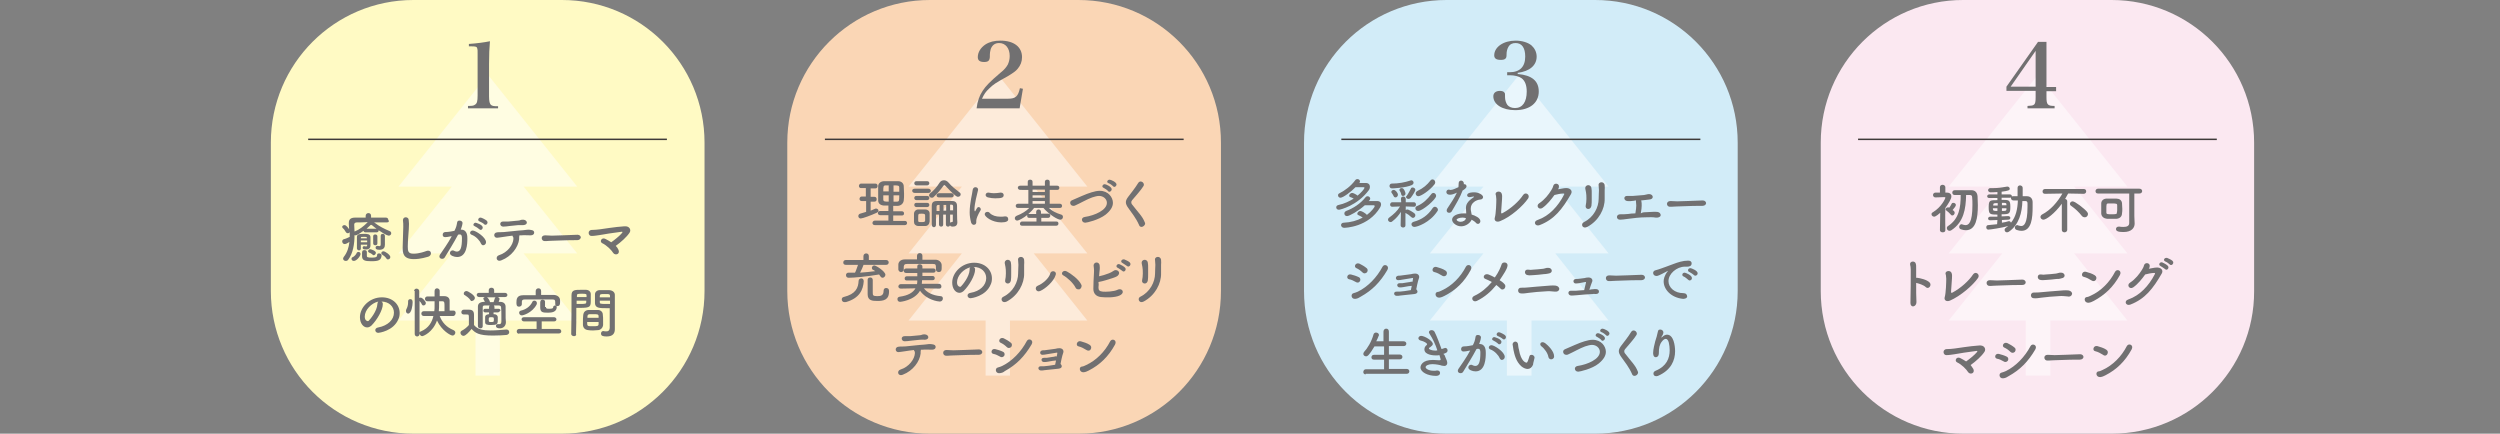 <?xml version="1.0" encoding="utf-8"?>
<!-- Generator: Adobe Illustrator 22.0.1, SVG Export Plug-In . SVG Version: 6.00 Build 0)  -->
<svg version="1.1" id="レイヤー_1" xmlns="http://www.w3.org/2000/svg" xmlns:xlink="http://www.w3.org/1999/xlink" x="0px"
	 y="0px" viewBox="0 0 830.7 144.1" style="enable-background:new 0 0 830.7 144.1;" xml:space="preserve">
<rect x="0" y="0" width="830.7" height="144.1" fill="#808080" stroke="none"/>
<style type="text/css">
	.st0{fill:#FBE8F1;}
	.st1{fill:#D2ECF8;}
	.st2{opacity:0.5;}
	.st3{fill:#FFFFFF;}
	.st4{fill:#FAD6B5;}
	.st5{fill:#FFFAC4;}
	.st6{fill:#717071;}
	.st7{fill:none;stroke:#3E3A39;stroke-width:0.5;stroke-miterlimit:10;}
</style>
<path class="st0" d="M701.7,144.1h-49.3c-26.2,0-47.4-21.2-47.4-47.4V47.4C605,21.2,626.2,0,652.3,0l49.3,0
	c26.2,0,47.4,21.2,47.4,47.4v49.3C749.1,122.9,727.8,144.1,701.7,144.1z"/>
<path class="st1" d="M530,144.1h-49.3c-26.2,0-47.4-21.2-47.4-47.4V47.4c0-26.2,21.2-47.4,47.4-47.4L530,0
	c26.2,0,47.4,21.2,47.4,47.4v49.3C577.4,122.9,556.2,144.1,530,144.1z"/>
<g class="st2">
	<polygon class="st3" points="516.8,62 534.5,62 504.8,24.8 475.1,62 492.9,62 475.1,84.2 492.9,84.2 475.1,106.5 500.7,106.5 
		500.7,124.8 508.9,124.8 508.9,106.5 534.5,106.5 516.8,84.2 534.5,84.2 	"/>
</g>
<g class="st2">
	<polygon class="st3" points="689.2,62 706.9,62 677.2,24.8 647.5,62 665.3,62 647.5,84.2 665.3,84.2 647.5,106.5 673.1,106.5 
		673.1,124.8 681.3,124.8 681.3,106.5 706.9,106.5 689.2,84.2 706.9,84.2 	"/>
</g>
<path class="st4" d="M358.4,144.1H309c-26.2,0-47.4-21.2-47.4-47.4V47.4C261.6,21.2,282.9,0,309,0l49.3,0
	c26.2,0,47.4,21.2,47.4,47.4v49.3C405.7,122.9,384.5,144.1,358.4,144.1z"/>
<path class="st5" d="M186.7,144.1h-49.3c-26.2,0-47.4-21.2-47.4-47.4V47.4C90,21.2,111.2,0,137.4,0l49.3,0
	c26.2,0,47.4,21.2,47.4,47.4v49.3C234.1,122.9,212.9,144.1,186.7,144.1z"/>
<g class="st2">
	<polygon class="st3" points="174,62 191.8,62 162.1,24.8 132.4,62 150.1,62 132.4,84.2 150.1,84.2 132.4,106.5 158,106.5 
		158,124.8 166.1,124.8 166.1,106.5 191.8,106.5 174,84.2 191.8,84.2 	"/>
</g>
<g class="st2">
	<polygon class="st3" points="343.5,62 361.3,62 331.6,24.8 301.9,62 319.6,62 301.9,84.2 319.6,84.2 301.9,106.5 327.5,106.5 
		327.5,124.8 335.6,124.8 335.6,106.5 361.3,106.5 343.5,84.2 361.3,84.2 	"/>
</g>
<g>
	<path class="st6" d="M155.6,35.2c1.4,0,1.8-0.1,2.2-0.4c0.7-0.4,0.9-1.1,0.9-3.1V18c0-1.5,0-1.5-0.1-1.8c-0.1-0.7-0.5-0.8-2-0.8
		h-0.8v-0.8c2.8-0.2,5-0.5,7-0.9c-0.2,2.1-0.3,4.6-0.3,7.6v10.6c0,1.8,0.2,2.6,0.7,3c0.4,0.3,0.8,0.4,2.3,0.4V36h-10V35.2z"/>
</g>
<g>
	<g>
		<path class="st6" d="M128.6,73.9c-1.2,0-2.7,0-4.3,0c0.1,0.1,0.2,0.1,0.3,0.2c1.4,1.1,3.2,2,4.9,2.7c0.3,0.1,0.5,0.4,0.5,0.7
			c0,0.4-0.3,0.8-0.8,0.8c-0.1,0-0.8,0-3.4-1.8c0,0,0,0.1,0,0.1c0,0.3-0.2,0.6-0.6,0.6h-3.8c-0.4,0-0.6-0.3-0.6-0.5
			c-1,0.7-2.2,1.5-2.7,1.5c-0.1,0-0.2,0-0.3-0.1c0,3-0.5,6.1-2.1,8.2c-0.2,0.3-0.5,0.4-0.8,0.4c-0.5,0-0.9-0.3-0.9-0.8
			c0-0.1,0.1-0.3,0.2-0.5c1.2-1.5,1.7-3.2,1.9-5c-0.6,0.4-1.2,0.7-1.6,0.7c-0.5,0-0.8-0.5-0.8-0.9c0-0.3,0.2-0.6,0.5-0.7
			c0.8-0.2,1.4-0.5,2-0.8c0-0.3,0-0.5,0-0.8c0-0.3,0-0.5,0-0.8c-0.1,0.3-0.4,0.4-0.7,0.4c-0.2,0-0.4-0.1-0.6-0.4
			c-0.3-0.5-0.6-1-0.9-1.2c-0.2-0.2-0.3-0.3-0.3-0.5c0-0.4,0.4-0.6,0.8-0.6c0.6,0,1.4,1.2,1.5,1.4c0-0.6-0.1-1.2-0.1-1.8
			c0-0.1,0-0.2,0-0.3c0-1.3,0.7-1.8,2.2-1.8c0.9,0,2.1,0,3.4,0v-0.6c0-0.6,0.5-0.9,0.9-0.9c0.5,0,0.9,0.3,0.9,0.9v0.6
			c1.8,0,3.6,0,4.9,0c0.6,0,0.8,0.4,0.8,0.7C129.4,73.5,129.2,73.9,128.6,73.9L128.6,73.9z M116.8,86c0-0.2,0.1-0.5,0.5-0.6
			c0.4-0.2,1-0.8,1.2-1.3c0.1-0.3,0.4-0.4,0.6-0.4c0.4,0,0.7,0.3,0.7,0.7c0,0.7-1.3,2.3-2.2,2.3C117.1,86.7,116.8,86.4,116.8,86z
			 M118.6,73.9c-0.6,0-0.9,0.3-0.9,0.7c0,0,0,0,0,0.1c0,0.7,0.1,1.5,0.1,2.2c0,0,0,0,0.1,0c1.5-0.6,2.9-1.7,4-2.8
			c0.1-0.1,0.2-0.2,0.3-0.3C120.8,73.9,119.5,73.9,118.6,73.9z M122,81.3h-2.1c0,0.4,0,0.9,0,1.3v0c0,0.4-0.3,0.6-0.6,0.6
			c-0.3,0-0.6-0.2-0.7-0.6c0-0.6,0-1.2,0-1.9s0-1.3,0-1.9c0-0.8,0.4-1.1,2.3-1.1c1,0,2.2,0,2.2,1.1c0,0.2,0,1.2,0,1.4
			c0,0.4,0,1,0,1.4c0,0,0,0,0,0c0,0.6-0.3,1.3-1.5,1.3c-0.9,0-1.1-0.2-1.1-0.6c0-0.3,0.2-0.5,0.5-0.5c0,0,0.1,0,0.1,0
			c0.2,0,0.3,0.1,0.5,0.1c0.2,0,0.4-0.1,0.4-0.4V81.3z M119.9,79.9v0.6h2.1c0-0.2,0-0.4,0-0.6H119.9z M121.9,79c0-0.2-0.1-0.3-1-0.3
			c-0.7,0-1,0-1,0.3v0.2h2L121.9,79z M123.3,86.8c-2.1,0-3-0.3-3-1.7c0-0.1,0-0.5,0-0.9c0-0.7,0.1-1.1,0.8-1.1
			c0.4,0,0.8,0.2,0.8,0.6c0,0.4,0,1.1,0,1.3c0,0.4,0.1,0.6,1.6,0.6c1.2,0,1.8-0.1,1.8-0.8c0-0.5,0.3-0.6,0.7-0.6
			c0.4,0,0.8,0.3,0.8,0.6C126.7,86.5,125.8,86.8,123.3,86.8z M125.1,76c-0.5-0.4-1-0.7-1.4-1.1c-0.2-0.1-0.3-0.2-0.4-0.2
			c-0.1,0-0.2,0.1-0.3,0.2c-0.4,0.4-0.8,0.7-1.2,1.1H125.1z M123.8,84.6c-0.3-0.3-0.7-0.5-1.2-0.7c-0.2-0.1-0.3-0.3-0.3-0.4
			c0-0.3,0.3-0.7,0.7-0.7c0.2,0,1.9,0.5,1.9,1.2c0,0.4-0.4,0.8-0.7,0.8C124.1,84.8,123.9,84.8,123.8,84.6z M124,78.5
			c0-0.4,0.3-0.6,0.7-0.6c0.3,0,0.7,0.2,0.7,0.6v2.4c0,0.4-0.3,0.6-0.7,0.6c-0.3,0-0.7-0.2-0.7-0.6V78.5z M127.9,81.3
			C127.9,81.3,127.9,81.3,127.9,81.3c0,0.9-0.4,1.7-1.8,1.7c-1.2,0-1.3-0.4-1.3-0.7c0-0.3,0.2-0.6,0.6-0.6c0.1,0,0.1,0,0.2,0
			c0.1,0,0.3,0.1,0.4,0.1c0.3,0,0.5-0.1,0.5-0.6v-2.8c0-0.5,0.3-0.7,0.7-0.7c0.3,0,0.7,0.2,0.7,0.7v2.2L127.9,81.3z M128.4,85.9
			c-0.4-0.6-0.9-1-1.4-1.3c-0.2-0.1-0.3-0.3-0.3-0.5c0-0.3,0.3-0.6,0.7-0.6c0.6,0,2.3,1.2,2.3,1.9c0,0.5-0.4,0.8-0.8,0.8
			C128.8,86.2,128.6,86.2,128.4,85.9z"/>
		<path class="st6" d="M137.5,86.1c-3.6,0-3.7-2.1-3.7-3.9c0-2.1,0.2-4.7,0.2-6.8c0-0.8,0-1.5-0.1-2.1c0-0.1,0-0.1,0-0.2
			c0-0.6,0.5-0.9,0.9-0.9c0.5,0,1,0.3,1,0.9c0,0.4,0.1,0.8,0.1,1.3c0,2.2-0.4,5-0.4,7.5c0,1.5,0.1,2.4,1.9,2.4c2,0,4-0.8,4.3-0.9
			c0.2-0.1,0.4-0.1,0.6-0.1c0.6,0,0.9,0.4,0.9,0.9c0,0.4-0.3,0.9-0.9,1.1C141.8,85.4,139.9,86.1,137.5,86.1z"/>
		<path class="st6" d="M149.9,78.5c-0.8,0.2-1.6,0.3-2,0.3c-0.6,0-0.8-0.4-0.8-0.8c0-0.5,0.3-0.9,0.9-0.9c0.3,0,1.1,0,3-0.4
			c0.5-1,0.7-1.5,0.9-2.8c0.1-0.5,0.4-0.6,0.8-0.6c0.5,0,1,0.3,1,0.8c0,0.2-0.1,0.9-0.6,2.2c0.1,0,0.1,0,0.1,0c2.1,0,2.1,2.2,2.1,3
			c0,1.6-0.1,6.1-3.4,6.1c-1,0-2.4-0.5-2.4-1.3c0-0.5,0.4-0.9,0.9-0.9c0.1,0,0.3,0,0.4,0.1c0.4,0.2,0.7,0.3,1,0.3
			c1.2,0,1.7-1.3,1.7-4.4c0-0.7-0.1-1.3-0.7-1.3c-0.1,0-0.2,0-0.3,0c-0.1,0-0.2,0.1-0.3,0.1c-1.3,2.5-3.2,5.5-4.4,7.5
			c-0.2,0.4-0.6,0.5-0.9,0.5c-0.5,0-0.9-0.3-0.9-0.8c0-0.2,0.1-0.4,0.2-0.6c0.8-1.2,2.7-3.8,3.9-6.1L149.9,78.5z M159.8,80.9
			c-0.4-1-1.7-2.4-3.1-2.9c-0.3-0.1-0.5-0.4-0.5-0.6c0-0.4,0.3-0.8,0.9-0.8c0.9,0,4.4,2.2,4.4,3.9c0,0.6-0.5,1-1,1
			C160.3,81.5,160,81.3,159.8,80.9z M159.3,76.2c-0.3-0.3-1.2-0.9-1.5-1c-0.3-0.1-0.5-0.3-0.5-0.5c0-0.3,0.3-0.7,0.7-0.7
			c0.1,0,2.4,0.6,2.4,1.6c0,0.4-0.3,0.8-0.7,0.8C159.6,76.4,159.5,76.3,159.3,76.2z M160.9,74.5c-0.3-0.3-1.2-0.8-1.5-0.9
			c-0.3-0.1-0.5-0.3-0.5-0.6c0-0.3,0.3-0.7,0.7-0.7c0.6,0,1.9,0.8,2.1,1c0.2,0.2,0.3,0.4,0.3,0.6c0,0.4-0.3,0.8-0.7,0.8
			C161.2,74.7,161,74.7,160.9,74.5z"/>
		<path class="st6" d="M172.5,79.5c-0.3,2.6-2.5,5.7-5.9,7c-1.7,0.7-2.1-1.3-0.8-1.7c2.9-0.9,4.7-3.5,4.8-5.4c0-0.3,0-0.6-0.2-0.8
			c-0.1-0.1-0.1-0.2-0.1-0.3c-1.1,0.1-2.1,0.3-2.9,0.4c-1,0.1-1.7,0.3-2.2,0.3c-1.2,0.1-1.4-1.7,0-1.8c0.6-0.1,1.5,0,2.3-0.1
			c1.4-0.1,4.4-0.5,6.3-0.6c1.1-0.1,1.7-0.3,2.6-0.1c0.8,0.1,1.1,0.4,1.1,0.9c0,0.5-0.4,0.9-1.2,0.9c-1.1,0-2.1-0.1-3.1,0
			c-0.2,0-0.4,0-0.6,0C172.5,78.5,172.5,79,172.5,79.5z M172.2,74.8c-1.1,0.1-2.1,0.2-2.9,0.3c-0.8,0.1-1.4,0.2-2.1,0.2
			c-1.2,0-1.4-1.7,0-1.7c0.6,0,1.1,0,1.8,0c0.9-0.1,2.1-0.2,3.2-0.3c0.3,0,0.6-0.1,0.8-0.2c0.3-0.1,0.5-0.1,0.9-0.1
			c1.4,0.1,1.7,1.7,0,1.8C173.2,74.8,172.8,74.8,172.2,74.8z"/>
		<path class="st6" d="M191.8,79.8c-0.3,0-0.6,0-0.9,0c-3.4,0-6.1,0.2-7.5,0.2c-0.9,0-1.4,0.1-1.8,0.1c-0.2,0-0.4,0-0.6,0
			c-0.7,0-1-0.5-1-1c0-0.5,0.4-0.9,1.1-0.9c0,0,0.1,0,0.1,0c0.7,0,1.5,0.1,2.2,0.1c1.5,0,5.3-0.2,8.5-0.3c0,0,0,0,0,0
			c0.7,0,1.1,0.5,1.1,0.9C192.9,79.3,192.6,79.8,191.8,79.8L191.8,79.8z"/>
		<path class="st6" d="M205.5,83c0.3,0.6,0.1,1.2-0.3,1.4s-1,0.2-1.4-0.3c-0.6-1-2.2-2.6-3.7-3.3c-1-0.5-0.2-2.1,1.1-1.4
			c0.6,0.3,1.3,0.7,1.9,1.1c1-0.7,2.9-2.2,3.6-3.1c0.2-0.3,0.2-0.4-0.1-0.4c-2.4,0.3-6.4,0.9-7.3,1.1c-0.8,0.1-1.8,0.3-2.7,0.3
			c-1.2,0.1-1.5-2,0.1-2c0.8,0,1.8-0.1,2.6-0.2c0.9-0.1,5-0.8,8.1-1c1.8-0.2,2.4,1.2,1.8,2.1c-0.9,1.4-2.9,3.2-4.6,4.4
			C205,82.1,205.3,82.5,205.5,83z"/>
		<path class="st6" d="M130.9,103.9c0-2-1.6-3.7-4.2-3.7c0,0,0,0,0,0c0.3,0.1,0.5,0.4,0.5,0.8c0,0,0,0.1,0,0.1
			c0,1.9-1.9,5.2-3.8,7.1c-0.5,0.4-0.9,0.6-1.4,0.6c-1.3,0-2.4-1.4-2.4-3.4c0-3.3,3.2-6.6,7.3-6.6c3.6,0,5.9,2.4,5.9,5.2
			c0,0.7-0.1,1.4-0.4,2c-1.6,4-6.5,4.6-6.7,4.6c-0.6,0-1-0.4-1-0.9c0-0.4,0.3-0.8,1-0.9C128.9,108.2,130.9,106.2,130.9,103.9z
			 M125.7,100.2c-2.3,0.5-4.5,2.8-4.5,5c0,1.4,0.9,1.5,1,1.5c0.1,0,0.2,0,0.3-0.1c0.5-0.5,2.8-3.2,2.9-5.6
			C125.4,100.7,125.5,100.4,125.7,100.2z"/>
		<path class="st6" d="M134.9,103.4c0-0.2,0-0.4,0.1-0.6c0.4-0.7,0.6-1.5,0.6-2.3c0-0.1,0-0.2,0-0.3c0,0,0,0,0-0.1
			c0-0.5,0.4-0.7,0.7-0.7c0.8,0,0.8,0.7,0.8,1.2c0,0.7-0.3,3.6-1.5,3.6C135.2,104.2,134.9,103.8,134.9,103.4z M137.6,96.7
			c0-0.5,0.4-0.8,0.8-0.8c0.4,0,0.9,0.3,0.9,0.8V99c0.1-0.1,0.3-0.1,0.5-0.1c0.6,0,1.7,1.3,1.7,1.8c0,0.5-0.4,0.8-0.8,0.8
			c-0.2,0-0.4-0.1-0.5-0.3c-0.2-0.5-0.6-1-0.8-1.2v11c0,0.5-0.4,0.8-0.8,0.8c-0.4,0-0.8-0.3-0.8-0.8V96.7z M150.6,105l-4.5,0
			c0.8,2.1,2.2,3.7,4.6,4.7c0.4,0.2,0.6,0.5,0.6,0.8c0,0.5-0.4,1-0.9,1c-0.7,0-3.6-1.6-5.2-5c-1.4,4-4.6,5.2-4.9,5.2
			c-0.5,0-0.9-0.5-0.9-1c0-0.3,0.1-0.5,0.5-0.6c2.6-1.1,3.7-3.2,4.1-5.1l-3.2,0h0c-0.5,0-0.8-0.4-0.8-0.8s0.3-0.8,0.8-0.8h3.5
			c0.1-0.6,0.1-1,0.1-2v-1.3c-0.9,0-1.8,0-2.4,0h0c-0.5,0-0.8-0.4-0.8-0.8c0-0.4,0.3-0.8,0.8-0.8c0.6,0,1.5,0,2.4,0
			c0-0.6,0-1.2,0-1.8v0c0-0.6,0.4-0.9,0.8-0.9c0.4,0,0.9,0.3,0.9,0.8v1.8c0.6,0,1.1,0,1.5,0c1.2,0,1.8,0.7,1.8,1.5
			c0,0.6,0,1.2,0,1.9c0,0.5,0,0.9,0,1.4h1.3c0.5,0,0.7,0.4,0.7,0.8S151.1,105,150.6,105L150.6,105z M147.7,103.4c0-0.5,0-1.1,0-1.6
			c0-1.3,0-1.7-0.8-1.7c-0.3,0-0.6,0-1,0v1.2c0,0.6,0,1.3-0.1,2.1H147.7z"/>
		<path class="st6" d="M154,111.6c-0.5,0-1-0.5-1-1c0-0.3,0.1-0.5,0.4-0.7c1-0.5,1.8-1.2,2.4-1.9c0-0.8,0-1.5,0-2.2
			c0-1.3,0-1.3-0.8-1.3c-0.3,0-0.5,0-0.7,0c-0.3,0-1,0-1-0.8c0-0.4,0.3-0.8,0.8-0.8c0.6,0,1.2,0,1.7,0c1.2,0,1.7,0.5,1.7,1.7
			c0,1,0,2.3,0,3.4c1.2,1.5,3.1,1.8,5.5,1.8c1.8,0,3.8-0.2,5.2-0.3c0,0,0.1,0,0.1,0c0.6,0,0.9,0.4,0.9,0.9c0,0.4-0.3,0.8-0.9,0.9
			c-1.1,0.1-2.8,0.2-4.5,0.2c-4.8,0-5.9-0.9-7.1-2.2C155.8,110.4,154.7,111.6,154,111.6z M156.3,99.7c-0.5-0.7-1.3-1.3-1.8-1.6
			c-0.3-0.1-0.4-0.3-0.4-0.6c0-0.4,0.4-0.8,0.9-0.8c0.5,0,2.8,1.4,2.8,2.3c0,0.5-0.5,1-1,1C156.7,100.1,156.4,100,156.3,99.7z
			 M165.4,103.8l-1.4,0v0.6h0.2c0.7,0,1.1,0.4,1.2,0.9c0,0.4,0,0.8,0,1.1c0,1.3-0.2,1.6-2.3,1.6c-1.1,0-1.9-0.1-1.9-0.9
			c0-0.3,0-0.5,0-0.8c0-0.4,0-0.7,0-1c0-0.5,0.4-0.8,1.2-0.9h0.1v-0.6l-1.3,0h0c-0.4,0-0.6-0.3-0.6-0.6c0-0.3,0.2-0.6,0.6-0.6h0
			l1.3,0l0-0.6c0-0.2,0.1-0.3,0.2-0.5c-0.6,0-1.2,0-1.7,0c-0.4,0-0.6,0.2-0.6,0.6c0,0.7,0,1.8,0,2.9s0,2.3,0,3.4v0
			c0,0.5-0.4,0.7-0.8,0.7c-0.4,0-0.8-0.3-0.8-0.7c0-1,0-2.2,0-3.4c0-1.2,0-2.3,0-3.1c0-1,0.6-1.5,1.9-1.6h0.4
			c-0.1-0.3-0.3-0.6-0.4-0.8c-0.1-0.1-0.1-0.2-0.1-0.3c0-0.2,0.2-0.4,0.5-0.5h-1.9c-0.5,0-0.8-0.4-0.8-0.7c0-0.4,0.3-0.7,0.8-0.7
			h3.2l0-0.9v0c0-0.5,0.4-0.8,0.9-0.8c0.5,0,0.9,0.3,0.9,0.8v0l0,0.9l3.6,0c0.5,0,0.8,0.4,0.8,0.7c0,0.4-0.3,0.7-0.8,0.7h-2.5
			c0.4,0.1,0.7,0.3,0.7,0.7c0,0,0,0.1-0.3,0.9h0.5c1.1,0,1.8,0.6,1.8,1.6c0,0.2,0,0.5,0,0.7c0,3.1,0,3.6,0.1,4.4c0,0.1,0,0.1,0,0.1
			c0,1-0.7,2-2,2c-0.7,0-1.3-0.2-1.3-0.8c0-0.3,0.2-0.6,0.6-0.6c0.1,0,0.1,0,0.2,0c0.1,0,0.3,0,0.4,0c0.3,0,0.6-0.2,0.6-0.9
			c0,0,0-0.8,0-1.8c0-1,0-2.2-0.1-2.9c0-0.3-0.2-0.5-0.6-0.6c-0.6,0-1.2,0-1.8,0c0.1,0.1,0.2,0.3,0.2,0.5l0,0.6l1.4,0h0
			c0.4,0,0.6,0.3,0.6,0.6C166,103.5,165.8,103.8,165.4,103.8L165.4,103.8z M161.8,98.8c0.6,0.3,0.9,1.2,1,1.5c0,0,0,0,0,0.1h1.2
			c0.1-0.3,0.3-0.8,0.4-1.2c0-0.2,0.2-0.4,0.4-0.4H161.8z M163.3,105.4c-0.8,0-0.9,0-0.9,0.8s0,0.8,0.9,0.8c0.8,0,0.8-0.1,0.8-0.8
			S164.1,105.4,163.3,105.4z"/>
		<path class="st6" d="M172.5,110.9c-0.6,0-0.8-0.4-0.8-0.8c0-0.4,0.3-0.8,0.8-0.8h5.8l0-2.5h-4.2c-0.5,0-0.8-0.4-0.8-0.7
			c0-0.4,0.3-0.7,0.8-0.7h10c0.5,0,0.8,0.4,0.8,0.7c0,0.4-0.3,0.7-0.8,0.7h-4.1v2.5h5.7c0.5,0,0.8,0.4,0.8,0.8
			c0,0.4-0.3,0.7-0.8,0.7H172.5z M181.4,102c0,0.5,0.2,0.6,1.1,0.6c1.3,0,1.3-0.3,1.3-0.5c0-0.4,0.4-0.6,0.7-0.6
			c0.1,0,0.2,0,0.3,0.1c-0.1-0.1-0.3-0.3-0.3-0.5c0,0,0,0,0-0.1c0-1.2,0-1.5-1-1.5c-1.4,0-3.3,0-5.1,0c-1.5,0-2.9,0-4,0
			c-0.8,0-1,0.3-1,0.8v0.8v0c0,0.5-0.5,0.8-0.9,0.8c-0.9,0-0.9-0.7-0.9-1.4c0-1,0.1-2.4,2.2-2.4c1.4,0,2.8,0,4.2,0v-1.4
			c0-0.6,0.5-0.9,0.9-0.9c0.5,0,0.9,0.3,0.9,0.9V98c1.4,0,2.8,0,4.2,0c1,0,2.1,0.6,2.1,1.8c0,0.2,0,0.4,0,0.6c0,0.7-0.1,1.3-0.9,1.3
			c-0.1,0-0.3,0-0.4-0.1c0.1,0.1,0.2,0.3,0.2,0.4c0,1.7-1.7,1.9-2.9,1.9c-1.8,0-2.6-0.1-2.6-1.8c0-0.1,0-0.6,0-1.2
			c0-0.7,0-1.3,0.8-1.3c0.4,0,0.8,0.2,0.8,0.6V102z M173.4,104.8c-0.6,0-0.9-0.5-0.9-0.9c0-0.3,0.2-0.6,0.6-0.7
			c1.4-0.3,3-1.2,3.8-2.9c0.1-0.3,0.4-0.4,0.7-0.4c0.4,0,0.8,0.3,0.8,0.8c0,0.1,0,0.3-0.1,0.5C176.8,104,173.8,104.8,173.4,104.8z"
			/>
		<path class="st6" d="M190.7,111.7c-0.4,0-0.9-0.3-0.9-0.7c0,0,0,0,0,0c0.1-3.3,0.1-9,0.1-12.9c0-1.8,1.2-1.8,3.1-1.8
			c0.7,0,1.4,0,1.7,0c0.9,0,1.6,0.6,1.6,1.4c0,0.6,0,1.3,0,1.9c0,2.3,0,2.7-3.6,2.7c-0.5,0-0.9,0-1.2,0c0,0.5,0,1,0,1.6
			c0,1.9,0,4.5-0.1,7C191.6,111.5,191.1,111.7,190.7,111.7z M194.9,98.8c0-0.2,0-0.4,0-0.6c0-0.5-0.1-0.6-1.6-0.6
			c-1.5,0-1.6,0.1-1.6,0.7c0,0.1,0,0.3,0,0.4H194.9z M191.6,99.9v1.1c0.3,0,0.8,0,1.3,0c1.7,0,1.9-0.1,1.9-0.6c0-0.2,0-0.3,0-0.5
			H191.6z M198.6,109.7c-0.5,0-1,0.1-1.5,0.1c-0.5,0-1.1,0-1.6-0.1c-1.1-0.1-1.7-0.7-1.8-1.7c0-0.3,0-0.6,0-0.9c0-0.8,0-1.7,0.1-2.5
			c0.1-0.8,0.6-1.5,1.7-1.6c0.5,0,1,0,1.5,0c0.6,0,1.2,0,1.7,0c0.9,0,1.6,0.7,1.6,1.5c0.1,0.6,0.1,1.4,0.1,2.2c0,0.5,0,0.9,0,1.3
			C200.3,108.9,199.6,109.7,198.6,109.7z M195.1,107c0,1.4,0,1.4,1.9,1.4c1.3,0,1.9,0,1.9-0.7c0-0.2,0-0.5,0-0.7H195.1z
			 M198.9,105.7c0-0.2,0-0.4,0-0.6c0-0.7-0.4-0.7-1.6-0.7c-0.5,0-0.9,0-1.4,0c-0.5,0-0.7,0.4-0.7,0.7c0,0.2,0,0.3,0,0.5H198.9z
			 M201.4,102.4c-2.1,0-3.6,0-3.7-1.6c0-0.4,0-0.8,0-1.1c0-0.6,0-1.3,0-1.9c0-0.8,0.7-1.4,1.6-1.4c0.3,0,1.1,0,1.8,0
			c0.5,0,1,0,1.3,0c1.3,0.1,1.9,0.8,1.9,1.6c0,0.5,0,0.9,0,1.4c0,2.7,0,5.5,0,7.8c0,0.8,0,1.6,0,2.2c0,1.3-0.6,2.4-2.7,2.4
			c-1.3,0-1.9-0.2-1.9-1c0-0.4,0.3-0.8,0.7-0.8c0.1,0,0.1,0,0.1,0c0.3,0.1,0.7,0.1,1,0.1c0.6,0,1-0.2,1.1-1.1c0-0.7,0-1.5,0-2.3
			c0-1.2,0-2.4,0-3.6c0-0.3,0-0.5,0-0.7C202.4,102.4,201.9,102.4,201.4,102.4z M202.7,98.8c0-1.1,0-1.1-1.7-1.1
			c-1.4,0-1.6,0-1.7,0.6c0,0.2,0,0.4,0,0.5H202.7z M202.7,99.9h-3.4c0,0.2,0,0.4,0,0.5c0,0.5,0.1,0.6,2,0.6c0.6,0,1.2,0,1.4,0V99.9z
			"/>
	</g>
</g>
<line class="st7" x1="102.4" y1="46.3" x2="221.6" y2="46.3"/>
<g>
	<path class="st6" d="M324.5,36c0.3-2.4,0.9-4.1,2-5.8c1.1-1.7,2.5-3.1,5.9-6c1.4-1.1,2-1.9,2.5-2.8c0.4-0.9,0.6-1.8,0.6-2.8
		c0-2.6-1.4-4.3-3.5-4.3c-1.4,0-2.3,0.7-2.8,2c-0.2,0.8-0.3,1.1-0.3,2.7c-0.1,1.2-0.6,1.6-1.9,1.6c-1.4,0-2.1-0.5-2.1-1.6
		c0-1.6,0.9-3.1,2.5-4.2c1.4-0.9,3-1.3,5-1.3c4.5,0,7.2,2.1,7.2,5.5c0,1.5-0.5,2.7-1.4,3.8c-0.6,0.8-1.8,1.6-3.3,2.5
		c-4,2.2-4.9,2.8-6.2,4.1c-1.2,1.1-1.7,1.9-2.4,3.4h8.7c2.5,0,3.3-0.8,3.9-3.5l1,0.2l-1.1,6.5H324.5z"/>
</g>
<g>
	<g>
		<path class="st6" d="M287.7,66.8h-1.4c-0.5,0-0.7-0.4-0.7-0.7c0-0.4,0.3-0.8,0.7-0.8h1.4v-2.8h-1.6c-0.5,0-0.7-0.4-0.7-0.7
			c0-0.4,0.3-0.8,0.7-0.8h4.8c0.5,0,0.7,0.4,0.7,0.8c0,0.4-0.2,0.8-0.7,0.8h-1.6v2.8h1.3c0.5,0,0.7,0.4,0.7,0.8
			c0,0.4-0.2,0.8-0.7,0.8h-1.3v3c0.5-0.2,0.9-0.4,1.4-0.6c0.1-0.1,0.3-0.1,0.4-0.1c0.4,0,0.8,0.3,0.8,0.7c0,0.3-0.2,0.5-0.6,0.7
			c-1.7,0.8-4.7,1.9-5.3,1.9c-0.5,0-0.8-0.4-0.8-0.8c0-0.3,0.2-0.7,0.6-0.8c0.7-0.2,1.3-0.4,2-0.6V66.8z M290.7,74.8
			c-0.5,0-0.8-0.3-0.8-0.7c0-0.4,0.3-0.8,0.8-0.8h4.5v-1.8h-2.7c-0.5,0-0.8-0.3-0.8-0.7c0-0.4,0.3-0.7,0.8-0.7h2.7v-1.8
			c-0.5,0-1,0-1.5,0c-1.3-0.1-1.9-0.8-1.9-1.7c0-0.7,0-1.5,0-2.4c0-0.8,0-1.6,0-2.3c0-0.8,0.6-1.6,1.9-1.7c0.7,0,1.5,0,2.3,0
			c0.8,0,1.6,0,2.4,0c1.2,0,1.9,0.8,1.9,1.7c0,0.8,0.1,1.7,0.1,2.5c0,0.7,0,1.5-0.1,2.2c-0.1,0.9-0.8,1.7-1.9,1.8c-0.5,0-1,0-1.6,0
			v1.8h2.9c0.5,0,0.7,0.4,0.7,0.7c0,0.4-0.2,0.7-0.7,0.7h-2.9v1.8h3.9c0.5,0,0.7,0.4,0.7,0.7s-0.2,0.7-0.7,0.7H290.7z M295.3,61.6
			c-0.4,0-0.7,0-1,0c-0.8,0-0.8,0.4-0.8,2h1.8V61.6z M295.3,64.9h-1.8c0,0.5,0,1,0,1.4c0,0.7,0.6,0.7,1.8,0.7V64.9z M298.8,63.6
			c0-0.4,0-0.9,0-1.3c0-0.7-0.5-0.7-1.9-0.7v2.1H298.8z M296.9,64.9v2.1c0.4,0,0.8,0,1.1,0c0.8,0,0.8-0.3,0.8-2.1H296.9z"/>
		<path class="st6" d="M303.9,64.1c-0.5,0-0.8-0.4-0.8-0.7c0-0.4,0.3-0.7,0.8-0.7h4.6c0.5,0,0.8,0.4,0.8,0.7c0,0.4-0.3,0.7-0.8,0.7
			H303.9z M307.4,75.1c-0.4,0-0.8,0-1.2,0c-0.4,0-0.8,0-1.2,0c-0.8-0.1-1.3-0.6-1.3-1.4c0-0.5,0-0.9,0-1.4s0-0.9,0-1.3
			c0-0.7,0.5-1.3,1.3-1.4c0.3,0,0.7,0,1.1,0c0.5,0,0.9,0,1.4,0c0.7,0,1.4,0.5,1.4,1.3c0,0.4,0,0.9,0,1.4c0,0.5,0,1,0,1.3
			C308.8,74.5,308.3,75.1,307.4,75.1z M304.5,61.6c-0.5,0-0.7-0.4-0.7-0.7s0.2-0.7,0.7-0.7h3.6c0.5,0,0.7,0.4,0.7,0.7
			s-0.3,0.7-0.7,0.7H304.5z M304.5,66.5c-0.5,0-0.7-0.4-0.7-0.7c0-0.4,0.2-0.7,0.7-0.7h3.6c0.5,0,0.7,0.4,0.7,0.7
			c0,0.4-0.3,0.7-0.7,0.7H304.5z M304.5,68.8c-0.5,0-0.7-0.4-0.7-0.7c0-0.4,0.2-0.7,0.7-0.7h3.6c0.5,0,0.7,0.4,0.7,0.7
			c0,0.4-0.3,0.7-0.7,0.7H304.5z M307.4,72.4c0-0.3,0-0.7,0-0.9c0-0.4-0.4-0.5-1.1-0.5c-1.2,0-1.2,0-1.2,1.4c0,0.3,0,0.7,0,1
			c0,0.4,0.3,0.4,1.1,0.4c0.6,0,1.2,0,1.2-0.5C307.4,73.1,307.4,72.7,307.4,72.4z M318.3,65.4c-0.2,0-0.4-0.1-0.7-0.3
			c-1.2-1-2.5-2.3-3.5-3.4c-0.1-0.1-0.2-0.2-0.3-0.2c-0.1,0-0.2,0.1-0.3,0.2c-1,1.4-2.2,2.8-3.3,3.8c-0.2,0.2-0.4,0.2-0.6,0.2
			c-0.5,0-0.9-0.4-0.9-0.8c0-0.2,0.1-0.4,0.3-0.6c1.2-0.9,2.4-2.3,3.2-3.6c0.4-0.6,0.9-0.8,1.5-0.8c0.5,0,1.1,0.3,1.5,0.8
			c1,1.2,2.3,2.2,3.6,3.2c0.3,0.2,0.4,0.4,0.4,0.6C319.3,64.9,318.9,65.4,318.3,65.4z M316.7,71.3h-1v3.3c0,0.5-0.3,0.7-0.7,0.7
			c-0.3,0-0.7-0.2-0.7-0.7v-3.3h-0.9l0,3.3c0,0.5-0.3,0.7-0.7,0.7c-0.3,0-0.7-0.2-0.7-0.7l0-3.3h-1c0,3.4,0,3.4,0,3.4v0
			c0,0.5-0.3,0.8-0.7,0.8c-0.3,0-0.7-0.3-0.7-0.8c0-0.5,0-1.4,0-2.3c0-1.5,0-3.2,0-4c0-1.1,0.5-1.6,1.7-1.6c1,0,2,0,3.1,0
			c0.7,0,1.3,0,2,0c1.1,0,1.6,0.6,1.6,1.6c0,0.8,0,4.8,0.1,5.4c0,0,0,0.1,0,0.1c0,1-0.6,1.4-1.5,1.4c-0.5,0-1-0.1-1-0.8
			c0-0.4,0.2-0.7,0.5-0.7c0,0,0.1,0,0.1,0c0,0,0,0,0.1,0c0.1,0,0.3-0.1,0.3-0.3V71.3z M312.2,68.1h-0.4c-0.4,0-0.6,0.2-0.6,0.6
			c0,0.3,0,0.8,0,1.4h1V68.1z M312,65.6c-0.5,0-0.8-0.3-0.8-0.7c0-0.3,0.3-0.7,0.8-0.7h4.1c0.5,0,0.8,0.3,0.8,0.7s-0.3,0.7-0.8,0.7
			H312z M314.4,68.1h-0.9V70h0.9V68.1z M316.7,70c0-0.6,0-1.1,0-1.4c0-0.3-0.1-0.6-0.5-0.6h-0.5l0,1.9H316.7z"/>
		<path class="st6" d="M322.7,74c-0.3-1.1-0.5-2.3-0.5-3.4c0-3.2,0.9-6.3,1-7.5c0.1-0.6,0.5-0.9,0.9-0.9c0.5,0,0.9,0.3,0.9,0.8
			c0,0,0,0.1,0,0.1c-0.3,1.3-1.2,4.6-1.2,6.4c0,0.7,0.1,0.7,0.2,0.7c0,0,0.1,0,0.1-0.1c0.6-1.1,0.7-1.3,1.1-1.3s0.7,0.4,0.7,0.8
			c0,0.1,0,0.2-0.1,0.3c-0.9,1.5-1.4,2.8-1.4,3.4c0,0.2,0,0.3,0,0.5c0,0.9-0.7,0.9-0.9,0.9C323.3,74.7,322.9,74.5,322.7,74z
			 M332.7,73.9c-3.1,0-5.5-1.9-5.5-2.7c0-0.5,0.4-0.8,0.9-0.8c0.3,0,0.6,0.1,0.8,0.4c0.8,0.8,2,1.2,3.5,1.2c0.5,0,1,0,1.5-0.1
			c0.1,0,0.1,0,0.2,0c0.6,0,0.9,0.4,0.9,0.9C335.1,73.5,334.3,73.9,332.7,73.9z M330.7,65.9c-0.8,0-1.6-0.1-2.4-0.3
			c-0.5-0.1-0.8-0.5-0.8-0.8c0-0.4,0.3-0.8,0.8-0.8c0.1,0,0.1,0,0.2,0c0.6,0.1,1.2,0.2,1.7,0.2c0.8,0,1.5-0.1,2.2-0.2
			c0.1,0,0.1,0,0.2,0c0.6,0,0.9,0.4,0.9,0.8C333.5,65.6,333,65.9,330.7,65.9z"/>
		<path class="st6" d="M339.6,75c-0.5,0-0.7-0.3-0.7-0.7c0-0.3,0.3-0.7,0.7-0.7h4.8v-1.2H342c-0.5,0-0.7-0.3-0.7-0.7
			c0-0.1,0-0.2,0.1-0.3c-1.4,1.1-2.9,1.9-3.4,1.9c-0.5,0-0.8-0.4-0.8-0.8c0-0.3,0.2-0.6,0.6-0.8c1.8-0.7,3.1-1.5,4.2-2.6l-3.8,0h0
			c-0.5,0-0.7-0.4-0.7-0.7c0-0.4,0.3-0.7,0.8-0.7l3.4,0v-4.6H339c-0.5,0-0.8-0.4-0.8-0.7c0-0.4,0.3-0.7,0.8-0.7h2.5v-1.3
			c0-0.5,0.4-0.7,0.8-0.7s0.8,0.2,0.8,0.7v1.3l2.1,0l2,0v-1.3c0-0.5,0.4-0.7,0.8-0.7s0.8,0.2,0.8,0.7v1.3h2.5c0.5,0,0.7,0.4,0.7,0.7
			c0,0.4-0.2,0.7-0.7,0.7h-2.5v4.6l3.4,0c0.5,0,0.7,0.4,0.7,0.7c0,0.4-0.2,0.7-0.7,0.7h0l-3.7,0c1.2,1.1,2.5,1.7,4.1,2.2
			c0.4,0.1,0.6,0.4,0.6,0.8c0,0.5-0.4,0.9-0.9,0.9c-0.8,0-3.6-1.6-5.6-3.9h-3.1c-0.5,0.7-1.2,1.4-1.9,2c0.1,0,0.2,0,0.3,0h2.3v-0.7
			c0-0.5,0.4-0.8,0.8-0.8s0.8,0.3,0.8,0.8V71h2.4c0.5,0,0.7,0.3,0.7,0.7c0,0.3-0.3,0.7-0.7,0.7H346v1.2h5c0.5,0,0.7,0.3,0.7,0.7
			S351.4,75,351,75H339.6z M347.2,63l-2,0l-2.1,0v0.8h4.1V63z M347.2,64.9h-4.1v0.8h4.1V64.9z M347.2,66.8h-4.1v0.9l2.1,0l2,0V66.8z
			"/>
		<path class="st6" d="M360.6,74c-0.7,0-1.1-0.5-1.1-1c0-0.4,0.3-0.8,0.9-0.9c3.4-0.5,7.4-2.3,7.4-4.7c0-1.3-1.2-2.3-2.6-2.3
			c-0.6,0-1.4,0.2-2.3,0.5c-1.7,0.6-3.9,1.9-5.7,2.7c-0.2,0.1-0.4,0.1-0.6,0.1c-0.6,0-1-0.5-1-1c0-0.4,0.2-0.7,0.7-0.9
			c1.7-0.7,4.6-2.1,6.4-2.6c1-0.3,1.9-0.5,2.7-0.5c2.9,0,4.4,2.2,4.4,4c0,1.3-0.8,2.6-2.4,3.9C365.1,73.1,361.1,74,360.6,74z
			 M368.2,63.5c-0.2-0.3-1.1-0.9-1.5-1.1c-0.3-0.1-0.4-0.3-0.4-0.5c0-0.3,0.3-0.7,0.8-0.7c0.3,0,2.3,0.8,2.3,1.7
			c0,0.4-0.4,0.8-0.7,0.8C368.5,63.8,368.4,63.7,368.2,63.5z M369.9,61.9c-0.3-0.3-1.1-0.9-1.5-1c-0.3-0.1-0.5-0.3-0.5-0.5
			c0-0.3,0.3-0.7,0.8-0.7c0.4,0,2.3,0.8,2.3,1.6c0,0.4-0.4,0.8-0.7,0.8C370.2,62.1,370,62.1,369.9,61.9z"/>
		<path class="st6" d="M379.3,75.4c-0.3,0-0.7-0.2-0.8-0.6c-1-2.3-2.4-4-3.6-5.7c-0.5-0.7-0.8-1.3-0.8-1.9c0-0.5,0.2-1,0.7-1.7
			c1-1.3,2.5-3.2,3.4-4.7c0.2-0.3,0.5-0.5,0.8-0.5c0.6,0,1.1,0.5,1.1,1.1c0,0.2-0.1,0.3-0.2,0.5c-0.7,1.2-2.7,3.4-3.7,4.6
			c-0.2,0.2-0.3,0.5-0.3,0.7c0,0.3,0.1,0.6,0.4,0.9c1.8,2.4,3.3,3.7,4.1,5.8c0.1,0.2,0.1,0.3,0.1,0.5
			C380.4,74.9,379.8,75.4,379.3,75.4z"/>
		<path class="st6" d="M280.6,100.4c-0.6,0-0.9-0.5-0.9-0.9c0-0.4,0.2-0.7,0.6-0.8c4.1-1,4.9-3.1,5-5.4c0-0.5,0.5-0.8,0.9-0.8
			c0.4,0,0.8,0.3,0.8,0.9c0,0,0,0.1,0,0.1c-0.2,2.7-1.3,5.6-6,6.9C280.9,100.3,280.7,100.4,280.6,100.4z M286.9,88.1
			c-0.1,0.4-0.7,1.7-1.1,2.5c1.7-0.1,3.4-0.3,5-0.5c-0.3-0.2-0.5-0.4-0.8-0.5c-0.2-0.1-0.3-0.3-0.3-0.6c0-0.4,0.4-0.8,0.8-0.8
			c0.6,0,3.7,2,3.7,3.1c0,0.5-0.5,1-0.9,1c-0.2,0-0.5-0.1-0.7-0.4c-0.2-0.2-0.3-0.5-0.5-0.7c-3.9,0.7-8.5,1.1-10.1,1.1
			c-0.6,0-0.9-0.4-0.9-0.9c0-0.4,0.3-0.8,0.8-0.8h0c0.7,0,1.5,0,2.2,0c0.3-0.5,0.7-1.8,1-2.6H281c-0.6,0-0.8-0.4-0.8-0.8
			c0-0.4,0.3-0.8,0.8-0.8h5.9v-1.3c0-0.6,0.5-0.9,0.9-0.9c0.5,0,0.9,0.3,0.9,0.9v1.3h5.8c0.5,0,0.8,0.4,0.8,0.8
			c0,0.4-0.3,0.8-0.8,0.8H286.9z M291.5,100c-1.6,0-3.2-0.1-3.2-2.2c0-0.7,0-4.3,0-4.9c0-0.5,0.5-0.7,0.9-0.7c0.4,0,0.8,0.3,0.8,0.8
			c0,0.7,0,3,0,4.1c0,1,0,1.3,1.5,1.3c1.2,0,2.1-0.2,2.1-1.8c0-0.6,0.4-0.9,0.8-0.9c0.4,0,1,0.1,1,1C295.5,99.8,293.4,100,291.5,100
			z"/>
		<path class="st6" d="M312.1,95.9l-5.1-0.1c0.9,1.3,2.9,2.4,5.5,2.6c0.6,0,0.8,0.4,0.8,0.8c0,0.5-0.4,1-1,1c-0.6,0-4.4-0.5-6.6-3.6
			c-1.9,3.3-6.6,3.7-6.6,3.7c-0.6,0-0.9-0.4-0.9-0.9c0-0.4,0.2-0.7,0.7-0.8c2.9-0.4,4.5-1.4,5.3-2.8l-4.9,0.1h0
			c-0.5,0-0.8-0.4-0.8-0.7s0.3-0.8,0.8-0.8l5.4,0c0.1-0.4,0.1-0.8,0.1-1.2l-3.5,0c-0.5,0-0.7-0.3-0.7-0.7c0-0.4,0.3-0.7,0.7-0.7
			l3.5,0c0-0.4,0-0.7,0-1.1l-3.7,0c-0.5,0-0.8-0.3-0.8-0.7c0-0.4,0.3-0.8,0.8-0.8l3.7,0c0-0.2,0-0.5,0-0.7c0,0,0,0,0,0
			c0-0.5,0.4-0.7,0.8-0.7c0.5,0,0.9,0.3,0.9,0.7c0,0.2,0,0.5,0,0.7l3.7,0c0.5,0,0.7,0.4,0.7,0.7c0,0.4-0.3,0.7-0.7,0.7l-3.7,0
			c0,0.4,0,0.7,0,1.1l3.4,0c0.5,0,0.7,0.4,0.7,0.7c0,0.4-0.2,0.7-0.7,0.7l-3.5,0c0,0.4-0.1,0.8-0.1,1.2l5.7,0c0.5,0,0.8,0.4,0.8,0.8
			C312.9,95.5,312.6,95.9,312.1,95.9L312.1,95.9z M306.7,86.3c1.4,0,2.8,0,4.2,0c1,0,2,0.8,2,1.8c0,0.3,0,0.6,0,0.9
			c0,0.6,0,1.4-1,1.4c-0.4,0-0.9-0.3-0.9-0.8c0,0,0,0,0,0c0-1.7,0-1.9-1.1-1.9c-1.4,0-3.1,0-4.7,0c-1.3,0-2.6,0-3.7,0
			c-1,0-1.1,0.3-1.2,0.9c0,0,0,0,0,1v0c0,0.5-0.5,0.8-0.9,0.8c-0.4,0-0.8-0.3-0.9-0.8c0-0.2,0-0.5,0-0.8c0-0.3,0-0.6,0-0.9
			c0-0.8,0.7-1.7,2.1-1.7c1.4,0,2.8,0,4.1,0V85c0-0.6,0.5-0.9,0.9-0.9c0.5,0,0.9,0.3,0.9,0.9V86.3z"/>
		<path class="st6" d="M327.7,92.4c0-2-1.6-3.7-4.2-3.7c0,0,0,0,0,0c0.3,0.1,0.5,0.4,0.5,0.8c0,0,0,0.1,0,0.1c0,1.9-1.9,5.2-3.8,7.1
			c-0.5,0.4-0.9,0.6-1.4,0.6c-1.3,0-2.4-1.4-2.4-3.4c0-3.3,3.2-6.6,7.3-6.6c3.6,0,5.9,2.4,5.9,5.2c0,0.7-0.1,1.4-0.4,2
			c-1.6,4-6.5,4.6-6.7,4.6c-0.6,0-1-0.4-1-0.9c0-0.4,0.3-0.8,1-0.9C325.6,96.8,327.7,94.8,327.7,92.4z M322.5,88.8
			c-2.3,0.5-4.5,2.8-4.5,5c0,1.4,0.9,1.5,1,1.5c0.1,0,0.2,0,0.3-0.1c0.5-0.5,2.8-3.2,2.9-5.6C322.1,89.2,322.3,88.9,322.5,88.8z"/>
		<path class="st6" d="M333.4,98.6c3.3-1.6,4.9-5,4.9-7.7c0-1.4,0.1-2,0.1-2.9c0-0.5-0.1-1.1-0.1-1.5c-0.3-1.4,1.9-1.6,2-0.1
			c0.1,0.8,0,1,0,1.6c0,0.6,0,1,0,1.3c0,0.3,0,0.7,0,1.5c0.1,3.4-2,7.4-5.8,9.4C332.9,101,332.2,99.1,333.4,98.6z M334,93.1
			c0.3-1.2,0.3-3.3,0.1-4.4c-0.1-0.3-0.1-0.7-0.2-1c-0.4-1.6,1.8-1.9,2-0.4c0.1,0.5,0.1,1,0.1,1.5c0,0.7,0,1.6,0,2.3
			c0,0.7,0,1.4-0.1,2.1C335.6,94.8,333.7,94.3,334,93.1z"/>
		<path class="st6" d="M344.9,94.9c1.5-0.6,3.7-2.4,4.1-4.1c0.3-1.1,2.2-0.8,1.8,0.5c-0.6,2.2-3.5,4.7-5.2,5.4
			C344.3,97.3,343.5,95.4,344.9,94.9z M357.4,95.6c-0.8-1.6-2.8-3.4-4.1-4.1c-1-0.5-0.1-2,1.2-1.3c1.3,0.7,4,2.6,4.8,4.4
			c0.3,0.6-0.1,1.2-0.5,1.5C358.3,96.2,357.7,96.2,357.4,95.6z"/>
		<path class="st6" d="M365,95.5c0,0.9,0.3,1.3,1.4,1.4c1,0.1,3.7,0,4.9-0.6c1.6-0.8,2.7,1,0.7,1.9c-1.5,0.7-4.4,0.7-6.2,0.5
			c-1.6-0.2-2.5-1.2-2.5-2.7c0-1.8,0.1-3.2,0.2-5.3c0.1-1.3-0.1-1.9-0.1-2.3c-0.2-1.4,1.9-1.7,2-0.1c0.1,1,0,1.3-0.1,2.3
			c0,0.5-0.1,0.9-0.1,1.2c1-0.2,2-0.5,3.3-1c0.5-0.2,1.1-0.5,1.5-0.8c1-0.8,2.6,0.4,1.5,1.5c-0.4,0.5-1.6,0.8-1.8,0.9
			c-1.6,0.5-3,1-4.7,1.3C365.1,94.3,365.1,94.8,365,95.5z M371.4,89c-0.9-0.4-0.2-1.5,0.6-1.2c0.5,0.2,1.4,0.7,1.8,1.1
			c0.7,0.7-0.3,1.8-0.9,1.1C372.6,89.8,371.7,89.1,371.4,89z M373,87.4c-0.9-0.4-0.3-1.4,0.6-1.2c0.5,0.2,1.4,0.6,1.8,1
			c0.7,0.7-0.3,1.8-0.9,1.2C374.2,88.2,373.3,87.6,373,87.4z"/>
		<path class="st6" d="M378.9,98.6c3.3-1.6,4.9-5,4.9-7.7c0-1.4,0.1-2,0.1-2.9c0-0.5-0.1-1.1-0.1-1.5c-0.3-1.4,1.9-1.6,2-0.1
			c0.1,0.8,0,1,0,1.6c0,0.6,0,1,0,1.3c0,0.3,0,0.7,0,1.5c0.1,3.4-2,7.4-5.8,9.4C378.5,101,377.8,99.1,378.9,98.6z M379.5,93.1
			c0.3-1.2,0.3-3.3,0.1-4.4c-0.1-0.3-0.1-0.7-0.2-1c-0.4-1.6,1.8-1.9,2-0.4c0.1,0.5,0.1,1,0.1,1.5c0,0.7,0,1.6,0,2.3
			c0,0.7,0,1.4-0.1,2.1C381.1,94.8,379.2,94.3,379.5,93.1z"/>
		<path class="st6" d="M305.9,117.5c-0.3,2.6-2.5,5.7-5.9,7c-1.7,0.7-2.1-1.3-0.8-1.7c2.9-0.9,4.7-3.5,4.8-5.4c0-0.3,0-0.6-0.2-0.8
			c-0.1-0.1-0.1-0.2-0.1-0.3c-1.1,0.1-2.1,0.3-2.9,0.4c-1,0.1-1.7,0.3-2.2,0.3c-1.2,0.1-1.4-1.7,0-1.8c0.6-0.1,1.5,0,2.3-0.1
			c1.4-0.1,4.4-0.5,6.3-0.6c1.1-0.1,1.7-0.3,2.6-0.1c0.8,0.1,1.1,0.4,1.1,0.9c0,0.5-0.4,0.9-1.2,0.9c-1.1,0-2.1-0.1-3.1,0
			c-0.2,0-0.4,0-0.6,0C305.9,116.5,305.9,117,305.9,117.5z M305.6,112.9c-1.1,0.1-2.1,0.2-2.9,0.3c-0.8,0.1-1.4,0.2-2.1,0.2
			c-1.2,0-1.4-1.7,0-1.7c0.6,0,1.1,0,1.8,0c0.9-0.1,2.1-0.2,3.2-0.3c0.3,0,0.6-0.1,0.8-0.2c0.3-0.1,0.5-0.1,0.9-0.1
			c1.4,0.1,1.7,1.7,0,1.8C306.6,112.8,306.2,112.9,305.6,112.9z"/>
		<path class="st6" d="M325.2,117.9c-0.3,0-0.6,0-0.9,0c-3.4,0-6.1,0.2-7.5,0.2c-0.9,0-1.4,0.1-1.8,0.1c-0.2,0-0.4,0-0.6,0
			c-0.7,0-1-0.5-1-1c0-0.5,0.4-0.9,1.1-0.9c0,0,0.1,0,0.1,0c0.7,0,1.5,0.1,2.2,0.1c1.5,0,5.3-0.2,8.5-0.3c0,0,0,0,0,0
			c0.7,0,1.1,0.5,1.1,0.9C326.4,117.4,326,117.9,325.2,117.9L325.2,117.9z"/>
		<path class="st6" d="M332.3,118.5c-0.7-0.4-1.5-0.8-2.2-0.9c-1.1-0.2-0.7-1.9,0.6-1.6c0.8,0.2,1.8,0.5,2.6,0.9
			c0.6,0.3,0.6,0.9,0.4,1.3C333.4,118.6,332.9,118.9,332.3,118.5z M332.2,124c-1.5,0.2-1.7-1.7-0.6-1.9c0.4-0.1,1-0.3,1.4-0.5
			c3.3-1.6,6.3-4.7,8.2-8.3c0.6-1.1,2.4-0.3,1.6,1.1c-2.4,4.1-5.1,6.8-8.9,8.9C333.3,123.8,332.9,123.9,332.2,124z M334.5,115.3
			c-0.6-0.6-1.3-1.1-2-1.4c-1-0.4-0.3-2,1-1.5c0.8,0.4,1.7,0.9,2.4,1.5c0.5,0.4,0.4,1,0.1,1.4C335.5,115.7,335,115.8,334.5,115.3z"
			/>
		<path class="st6" d="M352.8,121.7c0,0.4-0.3,0.7-1,0.8c-0.3,0-0.6,0.1-0.9,0.1c-0.6,0-3.3,0.4-3.8,0.4c-0.4,0.1-0.8,0.1-1.3,0.1
			c-1-0.1-1.1-1.5,0.2-1.4c0.3,0,0.6,0,0.9,0c0.4,0,2.7-0.3,3.7-0.5c0.1-0.4,0.2-0.9,0.3-1.4c-0.1,0-0.1,0-0.2,0
			c-0.3,0-0.6,0.1-0.9,0.1c-0.6,0.1-1.3,0.2-1.7,0.3c-0.5,0.1-0.8,0.1-1.2,0.1c-1,0-1.2-1.4,0-1.4c0.3,0,0.6,0,0.9,0
			c0.5-0.1,1.3-0.2,1.9-0.3c0.3,0,0.7-0.1,1-0.2c0.2,0,0.3,0,0.4,0.1c0.1-0.4,0.2-0.8,0.2-1c0.1-0.3,0-0.4-0.3-0.3
			c-0.6,0.1-2.6,0.4-3.1,0.5c-0.6,0.1-1,0.2-1.5,0.2c-1,0-1.1-1.4,0.1-1.5c0.4,0,0.8,0,1.2-0.1c0.5-0.1,2.6-0.3,3-0.4
			c0.4-0.1,0.8-0.2,1.3-0.2c1.3,0,1.5,1,1.3,1.5c-0.2,0.5-0.4,1.3-0.6,2.2c-0.1,0.5-0.2,1.1-0.3,1.5
			C352.6,121.1,352.8,121.4,352.8,121.7z"/>
		<path class="st6" d="M361,116.3c-0.8-0.5-1.7-1-2.6-1.2c-1.1-0.2-0.6-2,0.7-1.7c1,0.3,2.1,0.6,3,1.2c0.6,0.4,0.6,1,0.3,1.5
			C362.2,116.5,361.6,116.7,361,116.3z M361.8,123.1c-0.6,0.3-1,0.5-1.7,0.6c-1.5,0.1-1.7-1.8-0.6-1.9c0.4,0,1-0.3,1.4-0.5
			c3.3-1.5,6.2-4.4,8-7.9c0.6-1.1,2.4-0.4,1.6,1.1C368.3,118.5,365.5,121.2,361.8,123.1z"/>
	</g>
</g>
<line class="st7" x1="274.1" y1="46.3" x2="393.3" y2="46.3"/>
<g>
	<path class="st6" d="M504.4,24.6c4.6,0.4,6.9,2.3,6.9,5.8c0,3.8-3,6.2-7.8,6.2c-4.3,0-7.3-1.9-7.3-4.6c0-1.1,0.8-1.8,2.2-1.8
		c0.7,0,1.3,0.2,1.5,0.6c0.2,0.2,0.2,0.3,0.2,1.7c0,0.8,0.4,1.9,0.8,2.4c0.5,0.6,1.4,1,2.5,1c2.5,0,3.9-2,3.9-5.5
		c0-2.1-0.6-3.6-1.7-4.4c-0.8-0.6-2.3-1-3.9-1h-0.9V24h0.8c3.4,0,5.2-1.8,5.2-5.2c0-2.9-1.1-4.5-3.2-4.5c-1.1,0-1.9,0.4-2.4,1.3
		c-0.4,0.7-0.6,1.5-0.6,2.4c0,1-0.1,1.2-0.4,1.5c-0.3,0.3-0.8,0.4-1.6,0.4c-1.4,0-2.1-0.5-2.1-1.5c0-2.8,3.1-4.9,7.1-4.9
		c2.1,0,4.1,0.6,5.3,1.6c1,0.9,1.7,2.2,1.7,3.7c0,2.9-2.3,4.9-6.3,5.4V24.6z"/>
</g>
<g>
	<g>
		<path class="st6" d="M451.5,60.8c0.8,0,1.7,0,2.3,0c1,0,1.4,0.6,1.4,1.3c0,0.3-0.1,0.7-0.3,1c-3.9,5.3-9.7,6.6-10,6.6
			c-0.6,0-0.9-0.4-0.9-0.8c0-0.3,0.2-0.7,0.8-0.8c1.9-0.4,3.5-1.2,5-2.1c-0.3-0.2-0.7-0.4-1.1-0.5c-0.3-0.1-0.4-0.3-0.4-0.5
			c0-0.4,0.5-0.9,1-0.9c0.3,0,1.2,0.4,1.8,0.9c1.2-1,2.3-2.3,2.3-2.6c0-0.1-0.1-0.2-0.3-0.2c-0.6,0-1.7,0-2.7,0
			c-1.3,1.4-4.1,3.5-5,3.5c-0.5,0-0.8-0.4-0.8-0.8c0-0.3,0.1-0.5,0.5-0.7c1.8-0.9,3.8-2.4,5.2-4.3c0.2-0.3,0.5-0.4,0.7-0.4
			c0.5,0,0.9,0.3,0.9,0.8c0,0.1-0.1,0.3-0.2,0.5L451.5,60.8z M447.6,71.8c-0.6,0-0.9-0.4-0.9-0.9c0-0.3,0.2-0.6,0.6-0.8
			c2.4-0.9,4.7-2.4,6.4-4.5c0.2-0.3,0.5-0.4,0.7-0.4c0.5,0,0.9,0.4,0.9,0.8c0,0.2-0.1,0.3-0.2,0.5c-0.1,0.1-0.2,0.2-0.3,0.3
			c0.9,0,1.9,0,2.7,0c1,0,1.4,0.5,1.4,1.1c0,0.3-0.1,0.7-0.3,1c-3.9,6.6-11.6,6.8-12,6.8c-0.6,0-1-0.5-1-0.9c0-0.4,0.3-0.8,0.9-0.8
			c2.3-0.1,4.5-0.7,6.3-1.7c-0.4-0.3-0.9-0.6-1.4-0.8c-0.3-0.1-0.4-0.3-0.4-0.5c0-0.4,0.5-0.9,1-0.9c0.5,0,1.8,0.8,2.2,1.3
			c1.5-1.1,2.6-2.6,2.6-2.9c0-0.1-0.1-0.3-0.3-0.3c-0.7,0-1.9,0-3,0C451.4,70.1,448.4,71.8,447.6,71.8z"/>
		<path class="st6" d="M467,74.9c0,0.5-0.4,0.7-0.8,0.7c-0.4,0-0.8-0.3-0.8-0.7v0l0.1-4.5c-0.7,1.1-1.6,2.2-2.8,3.1
			c-0.2,0.2-0.4,0.3-0.6,0.3c-0.5,0-0.9-0.4-0.9-0.8c0-0.2,0.1-0.5,0.4-0.7c1.5-1.1,2.7-2.2,3.6-3.7l-2.6,0.1h0
			c-0.5,0-0.7-0.4-0.7-0.7c0-0.4,0.3-0.8,0.7-0.8h0l3,0l-0.1-1.1c0-0.6,0.4-0.8,0.8-0.8c0.4,0,0.8,0.3,0.8,0.8c0,0,0,0,0,0l0,1.1
			l2.7,0h0c0.5,0,0.7,0.4,0.7,0.8c0,0.4-0.2,0.7-0.7,0.7h0l-2.7-0.1v1.2c0.1-0.1,0.3-0.2,0.5-0.2c0.5,0,1.9,0.9,2.4,1.3
			c0.2,0.2,0.3,0.4,0.3,0.6c0,0.5-0.4,0.9-0.8,0.9c-0.2,0-0.4-0.1-0.6-0.3c-0.5-0.5-1.2-1-1.8-1.3c0,0-0.1,0-0.1,0L467,74.9
			L467,74.9z M462.5,62.6c-0.5,0-0.8-0.4-0.8-0.8c0-0.4,0.3-0.8,0.7-0.8c2.3,0,4.4-0.4,6.2-1c0.1,0,0.2-0.1,0.3-0.1
			c0.5,0,0.8,0.4,0.8,0.8c0,0.3-0.2,0.6-0.6,0.8C467.1,62.4,463,62.6,462.5,62.6z M463.7,65.6c-0.2,0-0.5-0.1-0.6-0.4
			c-0.3-0.6-0.4-0.7-0.6-1c-0.1-0.1-0.2-0.3-0.2-0.4c0-0.4,0.4-0.7,0.8-0.7c0.6,0,1.4,1,1.4,1.6C464.5,65.2,464.1,65.6,463.7,65.6z
			 M466.2,65.1c-0.3,0-0.5-0.1-0.6-0.5c-0.1-0.6-0.3-0.9-0.5-1.2c-0.1-0.1-0.1-0.2-0.1-0.3c0-0.4,0.4-0.6,0.8-0.6
			c0.8,0,1.2,1.6,1.2,1.7C467.1,64.8,466.6,65.1,466.2,65.1z M468,66.1c-0.4,0-0.8-0.3-0.8-0.6c0-0.1,0-0.3,0.2-0.4
			c0.6-0.8,1-1.7,1.4-2.4c0.1-0.3,0.3-0.4,0.6-0.4c0.4,0,0.9,0.3,0.9,0.8c0,0.3-0.8,1.7-1.6,2.7C468.5,66,468.2,66.1,468,66.1z
			 M470,75.4c-0.6,0-1-0.4-1-0.9c0-0.3,0.2-0.6,0.7-0.8c2.7-0.7,4.8-2.2,6.3-4.5c0.2-0.3,0.5-0.5,0.8-0.5c0.5,0,1,0.5,1,1
			c0,0.2-0.1,0.4-0.2,0.5C475.1,74,470.9,75.4,470,75.4z M471.2,70.1c-0.6,0-0.9-0.5-0.9-0.9c0-0.3,0.2-0.6,0.5-0.7
			c2.1-0.9,3.5-2.3,4.8-4c0.2-0.3,0.5-0.4,0.7-0.4c0.5,0,0.9,0.5,0.9,1C477.2,66.2,472.7,70.1,471.2,70.1z M471.3,65.2
			c-0.5,0-0.9-0.4-0.9-0.9c0-0.3,0.2-0.6,0.5-0.8c2.1-1,3.3-2.1,4.4-3.5c0.2-0.3,0.5-0.4,0.7-0.4c0.5,0,0.9,0.5,0.9,1
			c0,0.2-0.1,0.4-0.2,0.6C475,63.4,472.1,65.2,471.3,65.2z"/>
		<path class="st6" d="M486,63.3c-0.8,2.2-2.3,4.7-3.6,6.9c-0.2,0.4-0.6,0.5-0.9,0.5c-0.5,0-0.8-0.3-0.8-0.8c0-0.2,0.1-0.4,0.2-0.6
			c1.3-2,2.3-3.4,3.2-5.3c-1,0.5-1.7,0.7-2.3,0.7c-1.2,0-1.2-0.8-1.2-0.9c0-0.4,0.3-0.8,0.8-0.8c0.1,0,0.2,0,0.4,0.1
			c0.1,0,0.2,0,0.3,0c0.6,0,1.6-0.5,2.5-0.9c0.1-0.4,0-0.8,0.1-1.4c0-0.5,0.4-0.8,0.8-0.8s0.8,0.3,0.9,0.8v0.4c0.1,0,0.1,0,0.2,0
			c0.4,0,0.7,0.3,0.7,0.7C487.3,62.5,486.5,63,486,63.3L486,63.3z M485.5,75.2c-1.6,0-3-1.2-3-2.2c0-1.2,1.6-2.1,3.9-2.1
			c0.3,0,0.6,0,0.8,0c-0.1-1.4-0.1-1.5-0.1-1.7c0-1.2,0.4-2.2,2.5-3.6c0.1-0.1,0.2-0.2,0.2-0.2c0-0.1-0.2-0.1-0.2-0.1
			c-0.2,0-0.6,0.1-1.2,0.2c-0.1,0-0.2,0-0.2,0c-0.4,0-0.7-0.3-0.7-0.6c0-0.5,0.5-1,2.4-1c1.3,0,2.9,0.8,2.9,1.6
			c0,0.4-0.4,0.8-0.9,0.8c-1.4,0.1-3.2,1.1-3.2,3c0,0.3,0,0.6,0.1,0.9c0.1,0.4,0.1,0.7,0.2,1.1c1.1,0.3,2.9,1.1,2.9,2.2
			c0,0.5-0.4,0.9-0.8,0.9c-0.2,0-0.5-0.1-0.7-0.4c-0.3-0.3-0.8-0.7-1.4-1C488.5,74.1,487.1,75.2,485.5,75.2z M486,72.3
			c-1.1,0-2,0.4-2,0.7c0,0.3,0.6,0.7,1.3,0.7c0.9,0,1.7-0.5,1.8-1.2C486.8,72.4,486.4,72.3,486,72.3z"/>
		<path class="st6" d="M498.4,73.5c-1.3,0.5-2-0.3-1.7-1.2c0.4-1.3,0.5-5,0.5-6.1c0-0.3-0.1-0.8-0.1-1.1c-0.1-0.4-0.2-0.6-0.1-0.9
			c0.3-0.7,1.7-0.8,2,0.2c0.2,0.6,0.1,1,0.1,1.7c0,0.7-0.3,3.7-0.3,4.3c0,0.4,0,0.7,0.5,0.4c2.8-1.5,5.5-4,6.8-6
			c0.8-1.2,2.4-0.1,1.7,1.1C506.1,68.4,502,72.1,498.4,73.5z"/>
		<path class="st6" d="M512.5,69.1c-1.2,0.8-2.3-0.8-1-1.6c1.7-1.1,3.1-2.9,3.9-4.2c0.3-0.5,0.6-1,0.7-1.5c0.3-1.2,2.1-0.9,1.9,0.3
			c0,0.3-0.1,0.5-0.3,0.8c0.9-0.1,1.8-0.4,2.6-0.4c1.3-0.1,2.4,0.8,1.7,2c-2.9,5-5.5,8.4-10.4,10.3c-1.5,0.6-2.3-1.2-0.7-1.7
			c3.8-1.3,6.8-4.5,8.8-8.4c0.2-0.4,0-0.4-0.3-0.4c-0.7,0-2.2,0.3-2.9,0.5C515.5,66.2,514.1,68,512.5,69.1z"/>
		<path class="st6" d="M526.3,73.8c3.3-1.6,4.9-5,4.9-7.7c0-1.4,0.1-2,0.1-2.9c0-0.5-0.1-1.1-0.1-1.5c-0.3-1.4,1.9-1.6,2-0.1
			c0.1,0.8,0,1,0,1.6c0,0.6,0,1,0,1.3c0,0.3,0,0.7,0,1.5c0.1,3.4-2,7.4-5.8,9.4C525.8,76.2,525.1,74.4,526.3,73.8z M526.9,68.3
			c0.3-1.2,0.3-3.3,0.1-4.4c-0.1-0.3-0.1-0.7-0.2-1c-0.4-1.6,1.8-1.9,2-0.4c0.1,0.5,0.1,1,0.1,1.5c0,0.7,0,1.6,0,2.3
			c0,0.7,0,1.4-0.1,2.1C528.5,70,526.6,69.6,526.9,68.3z"/>
		<path class="st6" d="M547.1,70.5c1.1,0,2.3-0.2,3.5-0.1c0.9,0.1,1.3,0.7,1.2,1.2c-0.1,0.5-0.8,0.8-1.7,0.7c-1-0.2-2-0.1-3-0.1
			c-2.1,0-4.6,0.3-6,0.5c-1.5,0.2-2.2,0.3-2.8,0.3c-1.4,0-1.4-1.9,0.2-1.8c0.7,0,1.8,0,2.5-0.1c0.6-0.1,1.5-0.2,2.4-0.2
			c0.2-1,0.3-2.2,0.3-2.6c0-0.6-0.1-0.8-0.1-1.3c0-0.1,0-0.3,0-0.4c-0.2,0-0.4,0-0.6,0.1c-0.8,0.1-1.5,0.2-2.3,0.1
			c-1.2-0.1-1.4-1.8,0.1-1.7c0.6,0,1.1,0,1.8,0c0.9-0.1,2.6-0.2,3.7-0.3c0.3-0.1,0.6-0.1,0.9-0.2c0.3-0.1,0.5-0.1,0.9-0.1
			c1.3,0.1,1.6,1.7-0.1,1.8c-0.6,0.1-1.1,0.1-1.7,0.2c-0.3,0-0.6,0.1-1,0.1c0.1,0.1,0.1,0.2,0.1,0.3c0.1,0.3,0.1,0.9,0.1,1.5
			c0,0.4-0.1,1.5-0.3,2.5C545.8,70.5,546.5,70.5,547.1,70.5z"/>
		<path class="st6" d="M565.7,68.4c-0.3,0-0.6,0-0.9,0c-3.4,0-6.1,0.2-7.5,0.2c-0.9,0-1.4,0.1-1.8,0.1c-0.2,0-0.4,0-0.6,0
			c-0.7,0-1-0.5-1-1c0-0.4,0.4-0.9,1.1-0.9c0,0,0.1,0,0.1,0c0.7,0,1.5,0.1,2.2,0.1c1.5,0,5.3-0.2,8.5-0.3c0,0,0,0,0,0
			c0.7,0,1.1,0.5,1.1,0.9C566.9,67.9,566.5,68.4,565.7,68.4L565.7,68.4z"/>
		<path class="st6" d="M450.5,93.7c-0.7-0.4-1.5-0.8-2.2-0.9c-1.1-0.2-0.7-1.9,0.6-1.6c0.8,0.2,1.8,0.5,2.6,0.9
			c0.6,0.3,0.6,0.9,0.4,1.3C451.6,93.9,451.1,94.1,450.5,93.7z M450.4,99.3c-1.5,0.2-1.7-1.7-0.6-1.9c0.4-0.1,1-0.3,1.4-0.5
			c3.3-1.6,6.3-4.7,8.2-8.3c0.6-1.1,2.4-0.3,1.6,1.1c-2.4,4.1-5.1,6.8-8.9,8.9C451.5,99,451.1,99.2,450.4,99.3z M452.7,90.5
			c-0.6-0.6-1.3-1.1-2-1.4c-1-0.4-0.3-2,1-1.5c0.8,0.4,1.7,0.9,2.4,1.5c0.5,0.4,0.4,1,0.1,1.4C453.7,90.9,453.2,91,452.7,90.5z"/>
		<path class="st6" d="M471,96.9c0,0.4-0.3,0.7-1,0.8c-0.3,0-0.6,0.1-0.9,0.1c-0.6,0-3.3,0.4-3.8,0.4c-0.4,0.1-0.8,0.1-1.3,0.1
			c-1-0.1-1.1-1.5,0.2-1.4c0.3,0,0.6,0,0.9,0c0.4,0,2.7-0.3,3.7-0.5c0.1-0.4,0.2-0.9,0.3-1.4c-0.1,0-0.1,0-0.2,0
			c-0.3,0-0.6,0.1-0.9,0.1c-0.6,0.1-1.3,0.2-1.7,0.3c-0.5,0.1-0.8,0.1-1.2,0.1c-1,0-1.2-1.4,0-1.4c0.3,0,0.6,0,0.9,0
			c0.5-0.1,1.3-0.2,1.9-0.3c0.3,0,0.7-0.1,1-0.2c0.2,0,0.3,0,0.4,0.1c0.1-0.4,0.2-0.8,0.2-1c0.1-0.3,0-0.4-0.3-0.3
			c-0.6,0.1-2.6,0.4-3.1,0.5c-0.6,0.1-1,0.2-1.5,0.2c-1,0-1.1-1.4,0.1-1.5c0.4,0,0.8,0,1.2-0.1c0.5-0.1,2.6-0.3,3-0.4
			c0.4-0.1,0.8-0.2,1.3-0.2c1.3,0,1.5,1,1.3,1.5c-0.2,0.5-0.4,1.3-0.6,2.2c-0.1,0.5-0.2,1.1-0.3,1.5C470.8,96.4,471,96.6,471,96.9z"
			/>
		<path class="st6" d="M479.2,91.6c-0.8-0.5-1.7-1-2.6-1.2c-1.1-0.2-0.6-2,0.7-1.7c1,0.3,2.1,0.6,3,1.2c0.6,0.4,0.6,1,0.3,1.5
			C480.4,91.7,479.8,92,479.2,91.6z M480,98.3c-0.6,0.3-1,0.5-1.7,0.6c-1.5,0.1-1.7-1.8-0.6-1.9c0.4,0,1-0.3,1.4-0.5
			c3.3-1.5,6.2-4.4,8-7.9c0.6-1.1,2.4-0.4,1.6,1.1C486.5,93.8,483.7,96.4,480,98.3z"/>
		<path class="st6" d="M490.7,100c-1.3,0.6-2.2-1.1-0.8-1.7c2.2-1,4.2-2.7,5.8-4.6c-0.7-0.4-1.4-0.7-2.1-1c-1.2-0.4-0.4-2,1-1.5
			c0.7,0.3,1.4,0.6,2.1,1c0.6-0.8,1.1-1.7,1.5-2.5c0.3-0.6,0.6-1.4,0.7-1.7c0.2-1.2,2.3-1,2,0.4c-0.1,0.6-0.4,1.2-0.8,1.9
			c-0.6,1-1.2,1.9-1.8,2.8c0.6,0.4,1.2,0.8,1.6,1.3c0.5,0.5,0.3,1.1,0,1.5c-0.3,0.3-0.9,0.5-1.3,0c-0.4-0.4-0.9-0.8-1.4-1.2
			C495.5,96.8,493.4,98.7,490.7,100z"/>
		<path class="st6" d="M516.6,96.9c-1-0.1-1.9-0.2-2.9-0.1c-1.9,0.1-4.3,0.3-5.7,0.5c-1.1,0.1-1.6,0.3-2.6,0.2c-1.3,0-1.3-2,0.1-1.9
			c0.6,0,1.7,0,2.3-0.1c1.3-0.1,4.1-0.4,5.9-0.5c1.1-0.1,2.1-0.2,3.2-0.1c0.8,0.1,1.3,0.7,1.2,1.2C518,96.7,517.4,97,516.6,96.9z
			 M512.9,91.1c-1,0.1-2.4,0.3-3.1,0.3c-0.8,0-1.5,0.2-2.3,0c-1.1-0.2-1.1-2,0.3-1.8c0.6,0.1,1,0.1,1.6,0c0.8,0,2.3-0.2,3.4-0.3
			c0.3-0.1,0.6-0.1,0.8-0.2s0.5-0.1,0.9-0.1c1.3,0,1.7,1.7,0,1.9C513.9,91,513.5,91.1,512.9,91.1z"/>
		<path class="st6" d="M529.4,96.1c0.6-0.1,1.9-0.2,1.9,0.8c0,0.5-0.4,0.8-1.1,0.8c-0.4,0-0.6-0.1-0.9,0c-1.8,0.1-3.6,0.2-5.4,0.4
			c-1,0.1-1.5,0.1-1.9,0.1c-1.1-0.1-1.2-1.7,0.1-1.6c0.5,0,1.1,0,1.6,0c0.7-0.1,1.7-0.1,2.7-0.2c0.2-1,0.5-2,0.6-2.5
			c0-0.2,0-0.2-0.2-0.2c-0.6,0.1-1.1,0.2-1.6,0.3c-0.5,0.1-1.1,0.2-1.6,0.2c-1,0-1.1-1.5,0.1-1.5c0.9,0,1.8-0.2,2.8-0.3
			c0.4-0.1,0.8-0.2,1.3-0.2c1.3,0,1.5,1,1.2,1.5c-0.3,0.7-0.6,1.7-0.9,2.6C528.5,96.2,529,96.1,529.4,96.1z"/>
		<path class="st6" d="M545.4,93.1c-0.3,0-0.6,0-0.9,0c-3.4,0-6.1,0.2-7.5,0.2c-0.9,0-1.4,0.1-1.8,0.1c-0.2,0-0.4,0-0.6,0
			c-0.7,0-1-0.5-1-1c0-0.5,0.4-0.9,1.1-0.9c0,0,0.1,0,0.1,0c0.7,0,1.5,0.1,2.2,0.1c1.5,0,5.3-0.2,8.5-0.3c0,0,0,0,0,0
			c0.7,0,1.1,0.5,1.1,0.9C546.6,92.6,546.2,93.1,545.4,93.1L545.4,93.1z"/>
		<path class="st6" d="M559.4,99.3c-0.1,0-0.1,0-0.2,0c-3.9-0.4-6.4-3.1-6.4-5.8c0-0.7,0.2-1.9,1.3-3.3c0.1-0.1,0.1-0.1,0.1-0.2
			c0,0,0,0,0,0c0,0-0.1,0-0.2,0.1c-2.8,1.5-3.2,1.6-3.6,1.6c-0.7,0-1.1-0.5-1.1-1c0-0.4,0.3-0.8,0.8-0.9c0.4-0.1,1.4-0.4,1.9-0.6
			c0.8-0.3,2.3-0.8,4.1-1.5c1.3-0.5,3.1-1.1,4.8-1.1c0.9,0,1.2,0.4,1.2,0.9c0,0.9-0.8,1.1-1.4,1.1c-0.1,0-0.3,0-0.4,0
			c-0.1,0-0.3,0-0.4,0c-2.8,0-5.5,2.4-5.5,4.8c0,2.2,2.1,4,4.9,4c0.9,0,1.3,0.5,1.3,1.1C560.7,98.8,560.2,99.3,559.4,99.3z M561,93
			c-0.3-0.3-1.2-1-1.5-1.1c-0.3-0.1-0.5-0.3-0.5-0.6c0-0.4,0.3-0.7,0.8-0.7c0.2,0,2.4,0.8,2.4,1.8c0,0.5-0.4,0.8-0.8,0.8
			C561.3,93.2,561.1,93.1,561,93z M563,91.5c-0.3-0.3-1.2-0.9-1.6-1.1c-0.3-0.1-0.5-0.3-0.5-0.6c0-0.4,0.3-0.7,0.8-0.7
			c0.3,0,2.4,0.8,2.4,1.7c0,0.5-0.4,0.8-0.8,0.8C563.3,91.7,563.2,91.6,563,91.5z"/>
		<path class="st6" d="M453.8,124.4c-0.6,0-0.8-0.4-0.8-0.8c0-0.4,0.3-0.9,0.8-0.9l6.1,0v-3.2l-3.4,0c-0.6,0-0.8-0.4-0.8-0.8
			c0-0.4,0.3-0.8,0.8-0.8l3.4,0v-2.8l-3.2,0c-0.6,1-1.2,2-2,2.9c-0.3,0.3-0.5,0.4-0.8,0.4c-0.5,0-0.9-0.4-0.9-0.8
			c0-0.2,0.1-0.4,0.2-0.6c1.2-1.3,2.5-3.4,3.2-5.9c0.1-0.4,0.5-0.6,0.8-0.6c0.5,0,1,0.3,1,0.8c0,0.1,0,0.2-0.1,0.3
			c-0.2,0.6-0.5,1.2-0.8,1.8l2.4,0v-3.2c0-0.7,0.5-1,0.9-1c0.5,0,0.9,0.3,0.9,1v3.2l4.9,0c0.6,0,0.9,0.4,0.9,0.8
			c0,0.4-0.3,0.8-0.9,0.8l-4.9,0v2.8l3.6,0c0.6,0,0.9,0.4,0.9,0.8c0,0.4-0.3,0.8-0.9,0.8l-3.6,0v3.2l6,0c0.5,0,0.8,0.4,0.8,0.8
			s-0.3,0.8-0.8,0.8H453.8z"/>
		<path class="st6" d="M480,118c0.2,0.6,0.5,1.2,0.7,1.7c0.1,0.3,0.2,0.6,0.2,0.9c0,0.5-0.3,1-1,1c-0.3,0-0.5-0.1-0.8-0.1
			c-0.5-0.2-1.9-0.5-3.2-0.5c-1.3,0-2.2,0.5-2.2,1c0,0.4,0.8,1.2,2.8,1.2c0.3,0,0.6,0,0.9-0.1c0.1,0,0.1,0,0.2,0
			c0.6,0,0.9,0.4,0.9,0.8c0,0.8-0.8,1-1.3,1c-2.9,0-5.2-1.3-5.2-2.8c0-0.7,0.6-2.5,4.1-2.5c0.7,0,1.4,0.1,1.9,0.1c0.1,0,0.2,0,0.3,0
			c0.2,0,0.4,0,0.4-0.3c0,0,0-0.1-0.4-1.4c-0.4,0.1-0.8,0.1-1.2,0.1c-0.3,0-3.8,0-3.8-2c0-0.5,0.2-1,0.7-1.4
			c0.1-0.1,0.2-0.2,0.2-0.3c0-0.4-1.1-1-2-1.2c-0.6-0.1-0.9-0.5-0.9-0.8c0-0.4,0.4-0.8,0.9-0.8c1.1,0,3.9,1.6,3.9,2.7
			c0,0.4-0.4,0.7-0.8,1c-0.3,0.2-0.5,0.3-0.5,0.5c0,0.3,1,0.7,2.1,0.7c0.2,0,0.5,0,0.7-0.1c-0.6-1.9-1.5-3.8-2.6-5.5
			c-0.1-0.2-0.2-0.4-0.2-0.5c0-0.5,0.5-0.7,0.9-0.7c0.4,0,0.8,0.2,1,0.6c0.9,1.8,1.6,3.8,2.3,5.7c0.3-0.1,0.6-0.2,0.9-0.3
			c0.1,0,0.2-0.1,0.3-0.1c0.5,0,0.8,0.4,0.8,0.8c0,0.7-0.5,0.9-1.4,1.2L480,118z"/>
		<path class="st6" d="M488.3,116.5c-0.8,0.2-1.6,0.3-2,0.3c-0.6,0-0.8-0.4-0.8-0.8c0-0.5,0.3-0.9,0.9-0.9c0.3,0,1.1,0,3-0.4
			c0.5-1,0.7-1.5,0.9-2.8c0.1-0.5,0.4-0.6,0.8-0.6c0.5,0,1,0.3,1,0.8c0,0.2-0.1,0.9-0.6,2.2c0.1,0,0.1,0,0.1,0c2.1,0,2.1,2.2,2.1,3
			c0,1.6-0.1,6.1-3.4,6.1c-1,0-2.4-0.5-2.4-1.3c0-0.5,0.4-0.9,0.9-0.9c0.1,0,0.3,0,0.4,0.1c0.4,0.2,0.7,0.3,1,0.3
			c1.2,0,1.7-1.3,1.7-4.4c0-0.7-0.1-1.3-0.7-1.3c-0.1,0-0.2,0-0.3,0c-0.1,0-0.2,0.1-0.3,0.1c-1.3,2.5-3.2,5.5-4.4,7.5
			c-0.2,0.4-0.6,0.5-0.9,0.5c-0.5,0-0.9-0.3-0.9-0.8c0-0.2,0.1-0.4,0.2-0.6c0.8-1.2,2.7-3.8,3.9-6.1L488.3,116.5z M498.3,119
			c-0.4-1-1.7-2.4-3.1-2.9c-0.3-0.1-0.5-0.4-0.5-0.6c0-0.4,0.3-0.8,0.9-0.8c0.9,0,4.4,2.2,4.4,3.9c0,0.6-0.5,1-1,1
			C498.8,119.6,498.5,119.4,498.3,119z M497.8,114.2c-0.3-0.3-1.2-0.9-1.5-1c-0.3-0.1-0.5-0.3-0.5-0.5c0-0.3,0.3-0.7,0.7-0.7
			c0.1,0,2.4,0.6,2.4,1.6c0,0.4-0.3,0.8-0.7,0.8C498.1,114.4,497.9,114.4,497.8,114.2z M499.3,112.6c-0.3-0.3-1.2-0.8-1.5-0.9
			c-0.3-0.1-0.5-0.3-0.5-0.6c0-0.3,0.3-0.7,0.7-0.7c0.6,0,1.9,0.8,2.1,1c0.2,0.2,0.3,0.4,0.3,0.6c0,0.4-0.3,0.8-0.7,0.8
			C499.6,112.8,499.5,112.7,499.3,112.6z"/>
		<path class="st6" d="M507.6,122.6c-0.6,0-1.4-0.3-2.1-0.9c-1.8-1.6-2.3-4-2.6-5.4c-0.1-0.7-0.3-1.8-0.3-1.9c0-0.5,0.5-0.9,0.9-0.9
			c0.4,0,0.8,0.3,0.9,0.8c0.1,0.6,0.1,1.2,0.3,1.8c0.7,4.2,2.4,4.4,2.5,4.4c0.2,0,0.3-0.1,0.5-0.6c0.2-0.4,0.3-1,0.5-1.5
			c0.1-0.4,0.4-0.5,0.7-0.5c0.5,0,1,0.4,1,0.9c0,0.1,0,0.1,0,0.1c-0.1,0.6-0.5,1.8-0.5,2.3C509,122.1,508.4,122.6,507.6,122.6z
			 M514.5,118.6c-0.2-1.2-1.2-2.7-2.4-3.6c-0.2-0.2-0.3-0.4-0.3-0.6c0-0.4,0.3-0.7,0.8-0.7c0.2,0,0.5,0.1,0.8,0.3
			c0.8,0.6,3,2.6,3,4.4c0,0.7-0.5,1-1,1C515,119.4,514.6,119.1,514.5,118.6z"/>
		<path class="st6" d="M524.4,123.5c-0.7,0-1.1-0.5-1.1-1c0-0.4,0.3-0.8,0.9-0.9c3.4-0.5,7.4-2.3,7.4-4.7c0-1.3-1.2-2.3-2.6-2.3
			c-0.6,0-1.4,0.2-2.3,0.5c-1.7,0.6-3.9,1.9-5.7,2.7c-0.2,0.1-0.4,0.1-0.6,0.1c-0.6,0-1-0.5-1-1c0-0.4,0.2-0.7,0.7-0.9
			c1.7-0.7,4.6-2.1,6.4-2.6c1-0.3,1.9-0.5,2.7-0.5c2.9,0,4.4,2.2,4.4,4c0,1.3-0.8,2.6-2.4,3.9C529,122.6,524.9,123.5,524.4,123.5z
			 M532.1,113c-0.2-0.3-1.1-0.9-1.5-1.1c-0.3-0.1-0.4-0.3-0.4-0.5c0-0.3,0.3-0.7,0.8-0.7c0.3,0,2.3,0.8,2.3,1.7
			c0,0.4-0.4,0.8-0.7,0.8C532.4,113.3,532.2,113.2,532.1,113z M533.7,111.4c-0.3-0.3-1.1-0.9-1.5-1c-0.3-0.1-0.5-0.3-0.5-0.5
			c0-0.3,0.3-0.7,0.8-0.7c0.4,0,2.3,0.8,2.3,1.6c0,0.4-0.4,0.8-0.7,0.8C534,111.6,533.8,111.6,533.7,111.4z"/>
		<path class="st6" d="M543.1,124.9c-0.3,0-0.7-0.2-0.8-0.6c-1-2.3-2.4-4-3.6-5.7c-0.5-0.7-0.8-1.3-0.8-1.9c0-0.5,0.2-1,0.7-1.7
			c1-1.3,2.5-3.2,3.4-4.7c0.2-0.3,0.5-0.5,0.8-0.5c0.6,0,1.1,0.5,1.1,1.1c0,0.2-0.1,0.3-0.2,0.5c-0.7,1.2-2.7,3.4-3.7,4.6
			c-0.2,0.2-0.3,0.5-0.3,0.7c0,0.3,0.1,0.6,0.4,0.9c1.8,2.4,3.3,3.7,4.1,5.8c0.1,0.2,0.1,0.3,0.1,0.5
			C544.2,124.4,543.7,124.9,543.1,124.9z"/>
		<path class="st6" d="M550.3,125c-0.6,0-0.9-0.4-0.9-0.9c0-0.3,0.2-0.7,0.7-0.9c3.7-1.5,4.7-4.2,4.7-6.8c0-0.9-0.1-1.8-0.3-2.6
			c-0.2-0.8-0.6-1.2-1-1.2c-0.5,0-0.9,0.4-1.3,0.9c-0.8,1-1,2.2-1,3.8c0,1-0.5,1.4-1,1.4c-0.9,0-0.9-1.2-0.9-1.4
			c0-1.3,0.5-3,0.7-3.9c0.3-0.9,0.7-2.2,0.9-3.3c0.1-0.5,0.4-0.6,0.8-0.6c0.5,0,1,0.4,1,0.9c0,0.1,0,0.1,0,0.2
			c-0.1,0.6-0.3,0.8-0.6,1.3c-0.1,0.2-0.1,0.3-0.1,0.3c0,0,0.1-0.1,0.3-0.2c0.5-0.5,1.1-0.8,1.6-0.8c2.2,0,2.7,3.6,2.7,5.5
			c0,3-1.3,6.3-5.7,8.2C550.6,125,550.4,125,550.3,125z"/>
	</g>
</g>
<line class="st7" x1="445.7" y1="46.3" x2="565" y2="46.3"/>
<g>
	<path class="st6" d="M680,32.3c0,2.5,0.4,2.9,2.7,2.9V36h-9v-0.8c1.4-0.1,1.7-0.1,2.1-0.4c0.5-0.3,0.6-1.1,0.6-2.5v-2.1h-9.7v-1.4
		l10.5-14.9h2.8v15h3.2v1.4H680V32.3z M676.4,16.9l-8.3,11.9h8.3V16.9z"/>
</g>
<g>
	<g>
		<path class="st6" d="M646.4,76.5c0,0.5-0.4,0.7-0.9,0.7s-0.9-0.3-0.9-0.7v0l0.1-5.8c-0.3,0.3-1.5,1.3-2,1.3
			c-0.5,0-0.9-0.4-0.9-0.8c0-0.3,0.1-0.5,0.5-0.7c2.8-1.7,4.1-4.5,4.1-4.8c0-0.2-0.2-0.2-0.3-0.2c-0.1,0-0.2,0-0.3,0
			c-1,0-1.6,0.1-2.7,0.1h0c-0.5,0-0.8-0.4-0.8-0.8c0-0.4,0.3-0.8,0.8-0.8c0.5,0,1,0,1.5,0l0-1.8c0-0.5,0.4-0.8,0.9-0.8
			c0.4,0,0.9,0.3,0.9,0.8l0,1.8h0.5c1,0,1.5,0.5,1.5,1.3c0,0.8-1,2.4-2,3.8C646.3,71.8,646.4,76.5,646.4,76.5L646.4,76.5z
			 M649.5,70.7c0,0.5-0.4,0.9-0.8,0.9c-0.2,0-0.4-0.1-0.5-0.3c-0.4-0.5-1-1-1.4-1.3c-0.2-0.1-0.3-0.3-0.3-0.4c0-0.3,0.3-0.7,0.8-0.7
			c0.2,0,0.4,0.1,0.4,0.1c0.3-0.4,0.5-0.7,0.8-1.3c0.1-0.3,0.4-0.3,0.6-0.3c0.4,0,0.8,0.3,0.8,0.7c0,0.4-0.5,1-1.1,1.7
			C649.2,70,649.5,70.3,649.5,70.7z M653.3,64.8c-0.1,4.7-0.8,9-4.9,11.7c-0.2,0.1-0.4,0.2-0.6,0.2c-0.5,0-0.9-0.4-0.9-0.9
			c0-0.3,0.1-0.5,0.4-0.7c3.7-2.4,4.2-6.2,4.2-10.3c-0.7,0-1.3,0-2,0h0c-0.5,0-0.8-0.4-0.8-0.8c0-0.4,0.3-0.8,0.8-0.8
			c0.8,0,1.5,0,2.4,0c1.1,0,2.2,0,3.2,0c1.2,0,1.9,0.8,2,2c0,0.9,0.1,1.9,0.1,3c0,4.2-0.6,8.3-4,8.3c-0.5,0-1-0.1-1.6-0.3
			c-0.4-0.1-0.6-0.5-0.6-0.8c0-0.4,0.3-0.9,0.8-0.9c0.1,0,0.2,0,0.3,0.1c0.4,0.1,0.7,0.2,1,0.2c1,0,2.3-0.7,2.3-6.7
			c0-0.9,0-1.8-0.1-2.6c0-0.5-0.3-0.7-0.7-0.7H653.3z"/>
		<path class="st6" d="M663.7,73.1l-2.4,0.1h0c-0.5,0-0.7-0.3-0.7-0.6c0-0.3,0.3-0.6,0.7-0.6l2.4,0v-0.7c-2.6,0-2.9-0.1-2.9-2.6
			c0-2.2,0.5-2.2,2.9-2.2l0-0.7H661c-0.5,0-0.7-0.3-0.7-0.6s0.3-0.6,0.7-0.6l2.7,0v-0.8c-1,0.1-1.9,0.1-2.3,0.1
			c-0.5,0-0.8-0.4-0.8-0.7c0-0.3,0.3-0.7,0.7-0.7c0,0,0,0,0.1,0c0.4,0,0.7,0,1.1,0c1.4,0,2.8-0.2,4.4-0.5c0.1,0,0.1,0,0.2,0
			c0.4,0,0.7,0.4,0.7,0.7c0,0.5-0.4,0.7-2.7,1l0,0.9l2.7,0c0.5,0,0.7,0.3,0.7,0.6c0,0,0,0.1,0,0.1c0.1-0.1,0.3-0.1,0.4-0.1
			c0.5,0,1,0,1.5,0v-2.8c0-0.5,0.4-0.8,0.8-0.8c0.4,0,0.9,0.3,0.9,0.8l0,2.8c0.5,0,0.9,0,1.4,0c1.2,0,1.9,0.8,1.9,2
			c0,0.5,0,1.1,0,1.6c0,3.5-0.3,7.9-3.7,7.9c-0.5,0-1-0.1-1.6-0.3c-0.4-0.1-0.6-0.5-0.6-0.8c0-0.4,0.3-0.8,0.8-0.8
			c0.1,0,0.2,0,0.3,0.1c0.4,0.1,0.7,0.2,1,0.2c0.8,0,2.1-0.5,2.1-6.4c0-0.4,0-0.8,0-1.2c0-0.5-0.3-0.7-0.7-0.7c-0.3,0-0.6,0-1,0
			c-0.1,3.8-1.1,7.9-4.5,10.2c-0.2,0.1-0.4,0.2-0.6,0.2c-0.5,0-0.8-0.4-0.8-0.8c0-0.3,0.1-0.5,0.4-0.7c0.3-0.2,0.5-0.4,0.8-0.6
			c-2,0.6-6.1,1.2-6.6,1.2c-0.5,0-0.7-0.4-0.7-0.8c0-0.3,0.2-0.7,0.6-0.7c1-0.1,2-0.2,3-0.3L663.7,73.1z M663.7,69.2h-1.5
			c0,0.1,0,0.2,0,0.3c0.1,0.5,0.2,0.6,1.5,0.6V69.2z M663.8,67.5c-1.3,0-1.4,0-1.5,0.6v0.2h1.5V67.5z M665.2,73.1V74
			c0.8-0.1,1.6-0.3,2.2-0.5c0.1,0,0.1,0,0.2,0c0.3,0,0.5,0.2,0.6,0.5c1.7-2,2.2-4.7,2.3-7.4c-0.5,0-1,0-1.5,0
			c-0.5,0-0.8-0.4-0.8-0.8c0-0.1,0-0.2,0-0.2c-0.1,0.1-0.3,0.1-0.4,0.1h-2.7v0.7c2.4,0,2.9,0,2.9,2.3c0,2.4-0.4,2.5-2.9,2.5v0.7
			l2.2-0.1h0c0.4,0,0.7,0.3,0.7,0.6s-0.2,0.6-0.7,0.6L665.2,73.1z M666.7,68c0-0.6-0.2-0.6-1.5-0.6v0.8h1.5V68z M665.2,69.2v0.9
			c1.1,0,1.5,0,1.5-0.6c0-0.1,0-0.2,0-0.3H665.2z"/>
		<path class="st6" d="M685.1,67.7c-2.4,3.3-5.2,5.3-6.1,5.3c-0.6,0-1-0.5-1-0.9c0-0.3,0.2-0.6,0.5-0.8c2.9-1.5,5.2-4.2,6.8-7
			l-5.8,0.1h0c-0.6,0-0.8-0.4-0.8-0.8c0-0.4,0.3-0.8,0.8-0.8h12.9c0.6,0,0.8,0.4,0.8,0.8c0,0.4-0.3,0.8-0.8,0.8h0l-5.2-0.1
			c-0.3,0.6-0.7,1.2-1,1.8c0.4,0.1,0.7,0.3,0.7,0.8l0,9.5c0,0.5-0.5,0.8-0.9,0.8c-0.5,0-0.9-0.3-0.9-0.8L685.1,67.7z M691.8,71.8
			c-1-1.3-2.3-2.5-3.6-3.4c-0.3-0.2-0.4-0.4-0.4-0.7c0-0.4,0.4-0.8,0.9-0.8c0.8,0,3.9,2.4,4.8,3.5c0.2,0.3,0.3,0.5,0.3,0.7
			c0,0.6-0.5,1.1-1,1.1C692.4,72.2,692.1,72.1,691.8,71.8z"/>
		<path class="st6" d="M709.3,74.3C709.3,74.3,709.3,74.3,709.3,74.3c0,1.3-0.9,2.8-3.7,2.8c-1.8,0-2.5-0.3-2.5-1
			c0-0.4,0.3-0.8,0.9-0.8c0.1,0,0.1,0,0.2,0c0.5,0.1,1,0.1,1.4,0.1c1.1,0,1.9-0.3,1.9-1.3c0-1.8,0-7,0-9.8h-10.4
			c-0.6,0-0.8-0.4-0.8-0.8c0-0.4,0.3-0.8,0.8-0.8h13.8c0.6,0,0.9,0.4,0.9,0.8c0,0.4-0.3,0.8-0.9,0.8h-1.7c0,2.2,0,6.3,0,7.5
			L709.3,74.3z M703.3,72.7c-0.5,0-1.1,0-1.6,0c-0.6,0-1.1,0-1.6,0c-1-0.1-1.8-0.7-1.9-1.7c0-0.5,0-1.1,0-1.7c0-0.6,0-1.1,0-1.7
			c0-0.8,0.6-1.5,1.6-1.6c0.4,0,1,0,1.5,0c0.7,0,1.4,0,2,0c0.9,0,1.7,0.5,1.8,1.5c0,0.6,0.1,1.3,0.1,1.9c0,0.5,0,1-0.1,1.5
			C705.1,71.9,704.4,72.6,703.3,72.7z M703.5,69.6c0-0.5,0-1,0-1.4c0-0.5-0.2-0.6-1.8-0.6c-0.4,0-0.8,0-1.1,0
			c-0.7,0-0.7,0.3-0.7,1.8c0,0.4,0,0.8,0,1.2c0,0.6,0.4,0.6,1.9,0.6c1.5,0,1.6-0.1,1.6-0.6C703.5,70.3,703.5,69.9,703.5,69.6z"/>
		<path class="st6" d="M636.8,100.4c0,0.8-0.5,1.3-1,1.4c-0.5,0.1-1-0.3-1-1.1c0.1-2.9,0.1-8.6,0.1-11.2c0-0.6-0.1-1.2-0.2-1.5
			c-0.3-1.3,1.7-1.5,1.9-0.3c0.1,0.5,0.1,0.4,0.1,1.6c0,0.7,0,1.8,0,3c0.1,0,0.2,0,0.3,0c0.9,0.1,3.3,0.6,4.2,1.6
			c0.8,0.9-0.4,2.4-1.3,1.5c-0.7-0.7-2.3-1.2-3.2-1.4C636.7,96.3,636.7,98.8,636.8,100.4z"/>
		<path class="st6" d="M647.9,99.9c-1.3,0.5-2-0.3-1.7-1.2c0.4-1.3,0.5-5,0.5-6.1c0-0.3-0.1-0.8-0.1-1.1c-0.1-0.4-0.2-0.6-0.1-0.9
			c0.3-0.7,1.7-0.8,2,0.2c0.2,0.6,0.1,1,0.1,1.7c0,0.7-0.3,3.7-0.3,4.3c0,0.4,0,0.7,0.5,0.4c2.8-1.5,5.5-4,6.8-6
			c0.8-1.2,2.4-0.1,1.7,1.1C655.6,94.8,651.4,98.4,647.9,99.9z"/>
		<path class="st6" d="M671.9,94.7c-0.3,0-0.6,0-0.9,0c-3.4,0-6.1,0.2-7.5,0.2c-0.9,0-1.4,0.1-1.8,0.1c-0.2,0-0.4,0-0.6,0
			c-0.7,0-1-0.5-1-1c0-0.5,0.4-0.9,1.1-0.9c0,0,0.1,0,0.1,0c0.7,0,1.5,0.1,2.2,0.1c1.5,0,5.3-0.2,8.5-0.3c0,0,0,0,0,0
			c0.7,0,1.1,0.5,1.1,0.9C673.1,94.3,672.7,94.7,671.9,94.7L671.9,94.7z"/>
		<path class="st6" d="M687,98.5c-1-0.1-1.9-0.2-2.9-0.1c-1.9,0.1-4.3,0.3-5.7,0.5c-1.1,0.1-1.6,0.3-2.6,0.2c-1.3,0-1.3-2,0.1-1.9
			c0.6,0,1.7,0,2.3-0.1c1.3-0.1,4.1-0.4,5.9-0.5c1.1-0.1,2.1-0.2,3.2-0.1c0.8,0.1,1.3,0.7,1.2,1.2C688.4,98.3,687.8,98.7,687,98.5z
			 M683.3,92.7c-1,0.1-2.4,0.3-3.1,0.3c-0.8,0-1.5,0.2-2.3,0c-1.1-0.2-1.1-2,0.3-1.8c0.6,0.1,1,0.1,1.6,0c0.8,0,2.3-0.2,3.4-0.3
			c0.3-0.1,0.6-0.1,0.8-0.2s0.5-0.1,0.9-0.1c1.3,0,1.7,1.7,0,1.9C684.3,92.7,683.9,92.7,683.3,92.7z"/>
		<path class="st6" d="M695,93.2c-0.8-0.5-1.7-1-2.6-1.2c-1.1-0.2-0.6-2,0.7-1.7c1,0.3,2.1,0.6,3,1.2c0.6,0.4,0.6,1,0.3,1.5
			C696.1,93.4,695.6,93.6,695,93.2z M695.7,100c-0.6,0.3-1,0.5-1.7,0.6c-1.5,0.1-1.7-1.8-0.6-1.9c0.4,0,1-0.3,1.4-0.5
			c3.3-1.5,6.2-4.4,8-7.9c0.6-1.1,2.4-0.4,1.6,1.1C702.2,95.4,699.4,98,695.7,100z"/>
		<path class="st6" d="M708.8,95.5c-1.2,0.8-2.3-0.8-1-1.6c1.7-1.1,3.1-2.9,3.9-4.2c0.3-0.5,0.6-1,0.7-1.5c0.3-1.2,2.1-0.9,1.9,0.3
			c0,0.3-0.1,0.5-0.3,0.8c0.9-0.1,1.8-0.4,2.6-0.4c1.3-0.1,2.4,0.8,1.7,2c-2.9,5-5.5,8.4-10.4,10.3c-1.5,0.6-2.3-1.2-0.7-1.7
			c3.8-1.3,6.8-4.5,8.8-8.4c0.2-0.4,0-0.4-0.3-0.4c-0.7,0-2.2,0.3-2.9,0.5C711.8,92.6,710.4,94.4,708.8,95.5z M717.9,88.4
			c-0.9-0.4-0.2-1.5,0.6-1.2c0.5,0.2,1.4,0.7,1.8,1.1c0.7,0.7-0.3,1.8-0.9,1.1C719.1,89.2,718.3,88.6,717.9,88.4z M719.5,86.9
			c-0.9-0.4-0.3-1.4,0.6-1.2c0.5,0.2,1.4,0.6,1.8,1c0.7,0.7-0.3,1.8-0.9,1.2C720.7,87.6,719.9,87,719.5,86.9z"/>
		<path class="st6" d="M655.7,122.6c0.3,0.6,0.1,1.2-0.3,1.4s-1,0.2-1.4-0.3c-0.6-1-2.2-2.6-3.7-3.3c-1-0.5-0.2-2.1,1.1-1.4
			c0.6,0.3,1.3,0.7,1.9,1.1c1-0.7,2.9-2.2,3.6-3.1c0.2-0.3,0.2-0.4-0.1-0.4c-2.4,0.3-6.4,0.9-7.3,1.1c-0.8,0.1-1.8,0.3-2.7,0.3
			c-1.2,0.1-1.5-2,0.1-2c0.8,0,1.8-0.1,2.6-0.2c0.9-0.1,5-0.8,8.1-1c1.8-0.2,2.4,1.2,1.8,2.1c-0.9,1.4-2.9,3.2-4.6,4.4
			C655.1,121.8,655.5,122.2,655.7,122.6z"/>
		<path class="st6" d="M665.8,120.1c-0.7-0.4-1.5-0.8-2.2-0.9c-1.1-0.2-0.7-1.9,0.6-1.6c0.8,0.2,1.8,0.5,2.6,0.9
			c0.6,0.3,0.6,0.9,0.4,1.3C666.9,120.2,666.4,120.5,665.8,120.1z M665.7,125.7c-1.5,0.2-1.7-1.7-0.6-1.9c0.4-0.1,1-0.3,1.4-0.5
			c3.3-1.6,6.3-4.7,8.2-8.3c0.6-1.1,2.4-0.3,1.6,1.1c-2.4,4.1-5.1,6.8-8.9,8.9C666.8,125.4,666.4,125.6,665.7,125.7z M668,116.9
			c-0.6-0.6-1.3-1.1-2-1.4c-1-0.4-0.3-2,1-1.5c0.8,0.4,1.7,0.9,2.4,1.5c0.5,0.4,0.4,1,0.1,1.4C669.1,117.3,668.5,117.4,668,116.9z"
			/>
		<path class="st6" d="M691.1,119.5c-0.3,0-0.6,0-0.9,0c-3.4,0-6.1,0.2-7.5,0.2c-0.9,0-1.4,0.1-1.8,0.1c-0.2,0-0.4,0-0.6,0
			c-0.7,0-1-0.5-1-1c0-0.5,0.4-0.9,1.1-0.9c0,0,0.1,0,0.1,0c0.7,0,1.5,0.1,2.2,0.1c1.5,0,5.3-0.2,8.5-0.3c0,0,0,0,0,0
			c0.7,0,1.1,0.5,1.1,0.9C692.3,119,691.9,119.5,691.1,119.5L691.1,119.5z"/>
		<path class="st6" d="M698.8,117.9c-0.8-0.5-1.7-1-2.6-1.2c-1.1-0.2-0.6-2,0.7-1.7c1,0.3,2.1,0.6,3,1.2c0.6,0.4,0.6,1,0.3,1.5
			C700,118.1,699.4,118.4,698.8,117.9z M699.6,124.7c-0.6,0.3-1,0.5-1.7,0.6c-1.5,0.1-1.7-1.8-0.6-1.9c0.4,0,1-0.3,1.4-0.5
			c3.3-1.5,6.2-4.4,8-7.9c0.6-1.1,2.4-0.4,1.6,1.1C706.1,120.1,703.3,122.8,699.6,124.7z"/>
	</g>
</g>
<line class="st7" x1="617.4" y1="46.3" x2="736.6" y2="46.3"/>
</svg>
